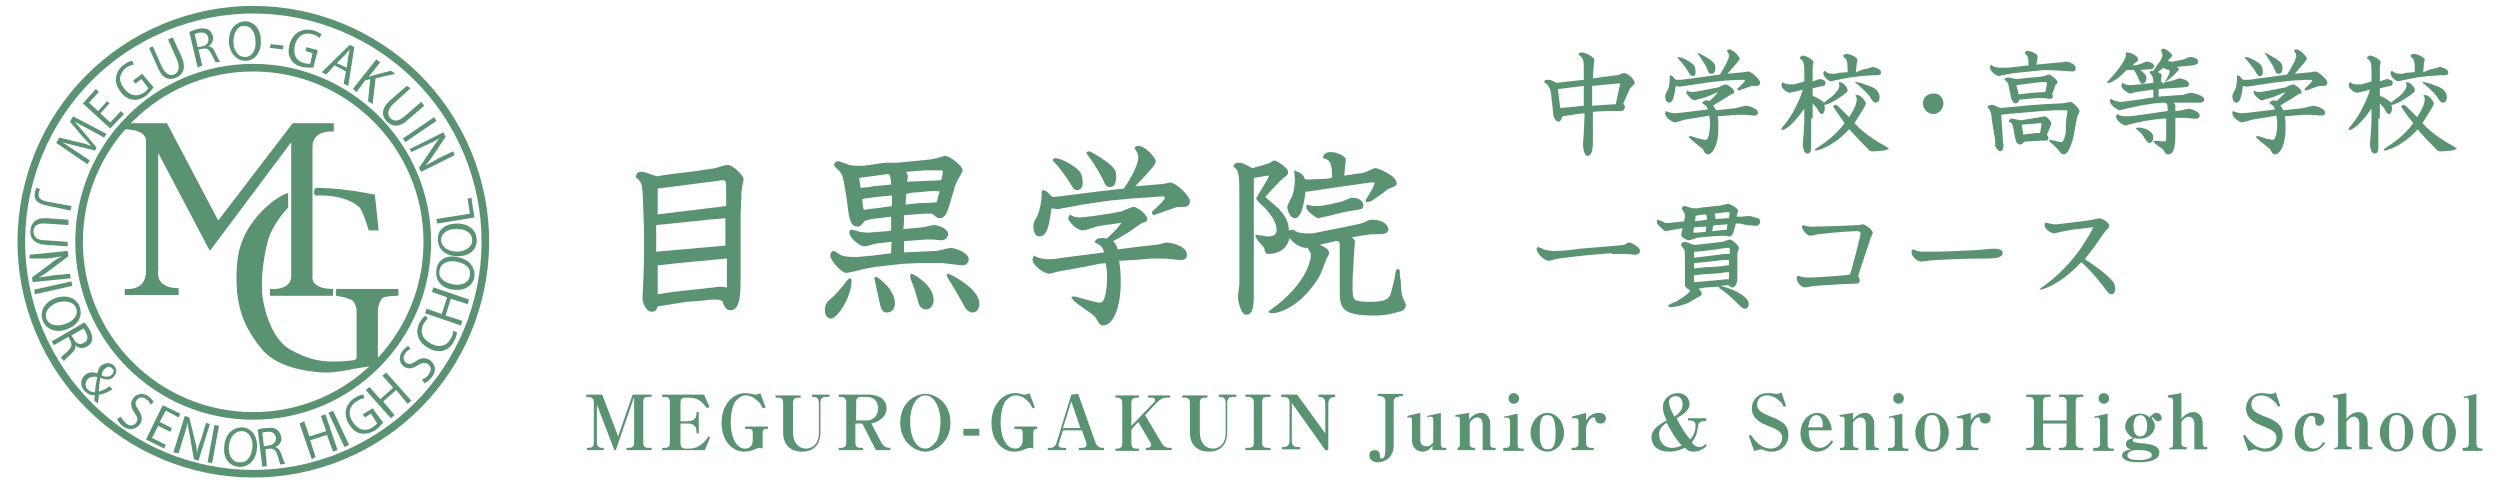<?xml version="1.0" encoding="utf-8"?>
<!-- Generator: Adobe Illustrator 26.2.1, SVG Export Plug-In . SVG Version: 6.00 Build 0)  -->
<svg version="1.1" id="レイヤー_1" xmlns="http://www.w3.org/2000/svg" xmlns:xlink="http://www.w3.org/1999/xlink" x="0px"
	 y="0px" viewBox="0 0 328.8 63.6" style="enable-background:new 0 0 328.8 63.6;" xml:space="preserve">
<style type="text/css">
	.st0{fill:#5A9372;}
	.st1{fill:none;stroke:#5A9372;}
</style>
<g>
	<path class="st0" d="M206.4,10.7l1.9-0.2V9.3c0-1.3,0-1.7-0.7-2.1c0-0.3,0.4-0.3,0.5-0.3c0.4,0,1.6,0.6,1.6,1
		c0,0.1-0.1,0.7-0.1,0.8l-0.1,1.6l2.3-0.3c0.6-0.1,0.7-0.1,0.9-0.1c0.1,0,0.7-0.3,0.9-0.3c0.4,0,1.4,0.8,1.4,1.3
		c0,0.1-0.1,0.2-0.3,0.4c0,0-0.2,0.2-0.3,0.3l-0.5,1.1l-0.4,0.9c0.2,0.3,0.2,0.3,0.2,0.5c0,0.4-0.4,0.5-0.4,0.5c-0.1,0-0.6,0-0.7,0
		l-1.3,0l-1.8,0.1l0,0.4v1.5l0,1.9c0,0.6,0,2-0.7,2c-0.5,0-0.6-1.2-0.6-1.6c0-0.2,0.1-1.3,0.1-1.4l0.1-2.2v-0.4l-1,0.1l-1.9,0.3
		c-0.2,0.5-0.3,0.7-0.5,0.7c-0.4,0-0.6-0.5-0.7-0.8c0-0.1-0.1-0.9-0.1-1l-0.2-1.8c-0.1-0.7-0.2-1.1-0.9-1.6c0-0.3,0.2-0.3,0.6-0.3
		c0.4,0,0.8,0.3,1,0.4L206.4,10.7z M205.2,14.2L205.2,14.2l1.3-0.1l1.8-0.2v-2.6l-3.2,0.4l-0.2,0L205.2,14.2z M213,11.4
		c0,0,0.1-0.3,0.1-0.3c0-0.2-0.4-0.1-0.5-0.1l-3.2,0.3l0,2.6l3.1-0.2L213,11.4z"/>
	<path class="st0" d="M224.3,12.8c-0.1,0-0.4,0.1-0.7,0.2c-0.2,0-0.6,0.2-0.7,0.2c-0.4,0-1.1-0.8-1.1-1c0-0.1,0-0.1,0.1-0.3
		c0.2,0.2,0.5,0.2,0.8,0.2c0.1,0,0.6-0.1,1.2-0.2l1.5-0.3c0.2,0,0.4-0.1,0.6-0.1c0.1-0.1,0.8-0.4,1-0.4c0.2,0,1.1,0.6,1.1,1
		c0,0.2-0.1,0.2-0.4,0.3c-0.2,0.1-0.9,0.6-1.1,0.7c-0.8,0.5-0.9,0.5-1.3,0.8c0.2,0.2,0.2,0.3,0.4,0.6l1.9-0.2c0.1,0,1-0.1,1.1-0.2
		c0.2,0,0.8-0.2,0.9-0.2c0.2,0,1.6,0.3,1.6,0.9c0,0.1,0,0.4-0.5,0.4c-0.2,0-1.1-0.1-1.3-0.1h-1l-1.3,0.1l-1.2,0.1
		c0.1,0.5,0.1,0.8,0.1,1.6c0,2.1-0.7,3.4-1.4,3.4c-0.3,0-0.4-0.3-0.5-0.4c-0.1-0.2-0.1-0.3-0.4-0.5l-1-0.8c-0.3-0.3-0.6-0.5-0.6-0.6
		c0,0,0.1-0.1,0.1-0.1c0,0,0.1,0,0.2,0l1.3,0.4c0.2,0,0.5,0.1,0.6,0.1c0.5,0,0.6-1.6,0.6-2c0-0.4,0-0.6-0.1-1.2l-0.5,0.1l-1.9,0.3
		c-0.6,0.1-1.2,0.2-1.3,0.3c-0.1,0-0.7,0.2-0.8,0.2c-0.3,0-1.3-0.6-1.3-1.2c0-0.1,0-0.2,0.1-0.3c0.3,0.2,1,0.3,1.1,0.3
		c0.2,0,0.9-0.1,1.1-0.1l3.3-0.4c-0.1-0.5-0.4-0.6-0.7-0.8c0-0.3,0.3-0.4,0.6-0.4c0.1,0,0.2,0,0.3,0.1c0.7-0.6,1-1,1.2-1.2
		L224.3,12.8z M224.1,10.1l2.1-0.3c0.9-1.4,1.2-2.2,1.2-2.4c0-0.3-0.1-0.5-0.3-0.7c0.1-0.1,0.1-0.2,0.3-0.2c0.6,0,1.4,1,1.4,1.2
		c0,0.2-0.3,0.5-1.6,2l2.1-0.2c0.1,0,0.5-0.1,0.6-0.1c0.4,0,1.6,1,1.6,1.5c0,0.2-0.2,0.4-0.4,0.4c-0.4,0-0.6,0-0.7,0l-1.4,0.5
		c-0.1,0-0.2,0.1-0.3,0.1c-0.1,0-0.1,0-0.2-0.1c0-0.1,0-0.2,0.3-0.4c0.3-0.3,0.7-0.7,0.7-0.8c0-0.1-0.1-0.1-0.8-0.1l-1.8,0.1
		l-1.9,0.2l-2.1,0.3l-1.3,0.2c-0.1,0-0.6,0.1-0.7,0.1c-0.1,0-0.1,0-0.5-0.1c-0.2,1.2-0.3,2.2-0.9,2.2c-0.4,0-0.5-0.6-0.5-0.8
		c0-0.2,0.1-0.5,0.3-0.8c0.3-0.5,0.3-1.4,0.3-1.6c0,0,0-0.3,0-0.3c0-0.1,0-0.1,0.1-0.1c0.3,0.1,0.3,0.1,0.4,0.3
		c0.3,0.3,0.3,0.3,0.4,0.3c0.1,0,0.4,0,0.6,0L224.1,10.1z M220.8,7.5c0.1,0,0.6,0.1,1.4,0.6c0.6,0.4,0.8,0.6,0.8,1.4
		c0,0.5-0.3,0.5-0.4,0.5c-0.2,0-0.3-0.1-0.7-0.8c-0.4-0.6-1-1.3-1.1-1.4c-0.1-0.1-0.2-0.2-0.1-0.3C220.6,7.5,220.7,7.5,220.8,7.5z
		 M223.4,7c0.2,0,0.9,0.5,1.3,0.7c0.9,0.6,0.9,0.9,0.9,1.2c0,0.2,0,0.8-0.5,0.8c-0.3,0-0.4-0.1-0.6-0.7c0-0.1-0.5-0.9-0.9-1.5
		c-0.1-0.2-0.4-0.5-0.4-0.6C223.3,7,223.4,7,223.4,7z"/>
	<path class="st0" d="M238.2,15.6v2.8v1c0,0.2,0,0.8-0.5,0.8s-0.6-1-0.6-1.3c0-0.1,0.1-1,0.1-1.2l0.1-1.6l0-1.8
		c-1.9,2.7-2.8,2.8-2.9,2.8c-0.1,0-0.1,0-0.1-0.1c0-0.1,0-0.2,0.4-0.6c0.4-0.5,1.1-1.5,1.4-2.2c0.7-1.3,0.9-2.1,1-2.4l-1.2,0.3
		c-0.1,0-0.5,0.1-0.5,0.1c-0.3,0-1.1-0.5-1.1-1c0-0.2,0.1-0.3,0.2-0.4c0.2,0.2,0.5,0.3,0.9,0.3c0.3,0,0.8,0,0.9-0.1l0.7-0.2l0.3-0.1
		V9.3c0-1.3-0.3-1.5-0.6-1.6c0-0.3,0.4-0.4,0.4-0.4c0.3,0,1.4,0.5,1.4,0.9c0,0.1,0,0.1-0.1,0.5c0,0.1,0,0.4,0,0.5l0,1.5
		c0.1,0,0.8-0.3,0.9-0.3c0.4,0,0.8,0.2,0.8,0.5c0,0.1-0.1,0.4-0.3,0.4c-0.2,0-1.2,0.3-1.4,0.3v1c1,0.4,1.2,0.7,1.5,0.9
		c0.1-0.1,0.7-0.6,0.9-0.7c0.4-0.3,1.1-1,1.1-1.5c0-0.2,0-0.3-0.1-0.4c0.1-0.1,0.1-0.1,0.2-0.1c0.3,0,1,0.6,1,1.1
		c0,0.2-0.1,0.2-0.7,0.7c-0.7,0.5-1.9,1.2-2.4,1.2c0.1,0.2,0.1,0.3,0.1,0.5c0,0.4-0.2,0.7-0.4,0.7c-0.2,0-0.3-0.2-0.5-0.5
		c-0.2-0.4-0.3-0.5-0.7-0.9V15.6z M241.9,15.2c-0.1-0.2-0.8-1.1-0.8-1.2c0,0,0.1-0.2,0.3-0.2c0.2,0,0.3,0.1,0.8,0.6
		c0.5,0.5,0.8,0.8,1,1c0.1-0.1,1-1.5,1-2.3c0-0.3,0-0.3-0.2-0.5c0.1-0.1,0.2-0.1,0.3-0.1c0.5,0,1.1,0.9,1.1,1.1
		c0,0.4-1.5,2.5-1.5,2.6c1.5,1.6,3,2.4,3.5,2.7c0.2,0.1,1,0.6,1,0.6c0,0.2-0.4,0.2-0.6,0.3l-1.2,0.1c-0.1,0-0.3,0-0.4,0
		c-0.1,0-0.3,0-0.7-0.5l-1-1l-1-1.1l-0.3-0.3c-2.1,2.3-4.1,2.8-4.4,2.8c-0.1,0-0.1,0-0.1-0.1s0.1-0.1,0.5-0.4
		c0.9-0.6,2.2-1.5,3.4-3.1L241.9,15.2z M245.1,9.1c0.2,0,0.4-0.1,0.6-0.1c0,0,0.5-0.2,0.6-0.2c0,0,1.1,0.2,1.1,0.7
		c0,0.4-0.3,0.4-0.9,0.4h-0.2l-1.5,0.1l-1.6,0.2l-1.5,0.3c-0.2,0-0.8,0.2-0.9,0.2c-0.2,0-1-0.5-1-1.1c0-0.2,0.1-0.2,0.2-0.3
		c0.1,0.1,0.3,0.4,1.1,0.4c0.2,0,0.5,0,0.6-0.1l1-0.1l0.3,0c0-1.6-0.1-1.7-0.6-2.1c0-0.1,0.1-0.3,0.5-0.3c0.4,0,1.4,0.4,1.4,0.8
		c0,0.1-0.1,0.3-0.1,0.4l-0.1,1.2L245.1,9.1z M244.2,10.8c0.3,0,1.4,0.4,1.9,0.6c0.9,0.4,1.1,0.9,1.1,1.4c0,0.1,0,0.7-0.5,0.7
		c-0.3,0-0.4-0.2-0.8-0.8c-0.5-0.7-1.5-1.5-1.6-1.6c-0.3-0.2-0.3-0.3-0.4-0.4C244,10.8,244.1,10.8,244.2,10.8z"/>
	<path class="st0" d="M255.6,13.6c0,0.7-0.6,1.4-1.3,1.4s-1.4-0.6-1.4-1.4s0.6-1.3,1.4-1.3C255,12.2,255.6,12.9,255.6,13.6z"/>
	<path class="st0" d="M271.7,16.1c0.1-0.8,0.2-1.3,0.2-1.4c0-0.2-0.1-0.2-0.3-0.2l-1.3,0l-1.7,0.1l-2.3,0.2l-2.4,0.2l-0.7,0.1
		l0.2,3.1c0,0.1,0.1,1,0.1,1c0,0.5-0.3,0.7-0.4,0.7c-0.4,0-0.6-0.6-0.7-0.7c0-0.1,0-0.7,0-0.8L262,16c-0.1-1.3-0.3-1.6-0.6-1.9
		c0-0.2,0.2-0.3,0.6-0.3c0.2,0,0.2,0,0.6,0.2c0.2,0.1,0.4,0.2,0.6,0.2c0.8-0.1,2.4-0.2,3.2-0.3c0.7-0.1,4-0.3,4.7-0.3
		c0.2,0,1.1-0.2,1.2-0.2c0.3,0,1.2,0.9,1.2,1.2c0,0.1,0,0.2-0.2,0.5c0,0-0.2,0.5-0.2,0.7l-0.4,2.2c-0.1,0.3-0.5,2.3-1.3,2.3
		c-0.2,0-0.3-0.1-0.5-0.3c0-0.1-0.2-0.3-0.2-0.3l-0.7-0.7c-0.3-0.3-0.5-0.4-0.5-0.5c0-0.1,0.1-0.1,0.1-0.1c0.2,0,1.3,0.3,1.5,0.3
		c0.2,0,0.3-0.3,0.4-0.5l0.2-0.8L271.7,16.1z M269.9,8.3c0.8-0.1,1-0.1,1.3-0.1c0,0,0.5-0.1,0.5-0.1c0.2,0,1.3,0.2,1.3,0.9
		c0,0.4-0.3,0.4-0.4,0.4c-0.2,0-1.3-0.1-1.5-0.1L269,9.2l-2,0.2l-2,0.2c-0.3,0-2,0.4-2.1,0.4c-0.3,0-1.2-0.6-1.2-1.2
		c0-0.1,0.1-0.2,0.2-0.3c0.3,0.4,0.9,0.4,1.1,0.4c0.3,0,1,0,1.1,0l2.7-0.3c0-1.1-0.1-1.2-0.5-1.6c0.1-0.2,0.1-0.3,0.3-0.3
		c0.7,0,1.4,0.5,1.4,0.7c0,0.2-0.1,0.9-0.2,1.1L269.9,8.3z M268.3,10.1c0,0,0.2,0,0.5-0.1c0.1,0,0.6-0.2,0.7-0.2
		c0.2,0,1.1,0.7,1.1,1c0,0.1,0,0.2-0.2,0.3c-0.1,0.1-0.1,0.1-0.1,0.2l-0.4,1.1c0.1,0.2,0.1,0.2,0.1,0.3c0,0.1-0.1,0.3-0.4,0.3
		c-0.1,0-0.7-0.1-0.8-0.1l-1,0l-1.1,0.1l-1.1,0.1c-0.1,0.2-0.2,0.5-0.5,0.5c-0.3,0-0.5-0.4-0.6-0.7l-0.3-1.5
		c-0.1-0.5-0.2-0.7-0.6-0.9c0-0.2,0.3-0.3,0.5-0.3c0.2,0,1,0.2,1.2,0.2c0.1,0,0.7-0.1,0.8-0.1L268.3,10.1z M267.8,15.5
		c0.1,0,1.1-0.2,1.1-0.2c0.3,0,0.9,0.7,0.9,0.9c0,0.1-0.1,0.3-0.2,0.6c-0.1,0.3-0.2,0.5-0.4,0.9c0.1,0.2,0.2,0.3,0.2,0.5
		c0,0.3-0.3,0.3-0.4,0.3c-0.1,0-0.6,0-0.7,0l-1.6,0.1c-0.5,0-0.5,0.1-0.6,0.2c-0.1,0.1-0.2,0.2-0.4,0.2c-0.5,0-0.6-0.5-0.7-1
		l-0.2-1.1c-0.1-0.7-0.3-0.8-0.6-0.9c0-0.4,0.4-0.4,0.5-0.4c0.1,0,0.8,0.2,0.9,0.2c0.1,0,0.2,0,0.3,0L267.8,15.5z M265.5,12.4
		l1.8-0.2l1.7-0.1l0.2-1c0-0.2,0-0.3-0.2-0.3c-0.1,0-0.5,0-0.6,0l-1.7,0.2l-1.4,0.2l-0.1,0L265.5,12.4z M266.1,17.7l1.6-0.2l0.6,0
		l0.2-1.1c0-0.2,0-0.2-0.1-0.2h-0.2l-2.3,0.2L266.1,17.7z"/>
	<path class="st0" d="M279.8,6.9c0.5,0,1.4,0.5,1.4,0.9c0,0.2-0.1,0.3-0.3,0.4c-0.2,0.1-0.2,0.2-0.4,0.4c0.1,0,0.2,0,0.2,0
		c0.1,0,0.6-0.1,0.8-0.2c0.1,0,0.7-0.3,0.8-0.3c0.3,0,1,0.2,1,0.6c0,0.3-0.3,0.4-0.5,0.4c-0.2,0-1.1,0.1-1.3,0.1
		c0.7,0.6,0.8,0.7,0.8,1.1c0,0.2-0.1,0.7-0.5,0.7c-0.3,0-0.3-0.1-0.6-0.8c-0.2-0.4-0.3-0.7-0.6-1c-0.2,0-0.3,0-0.5,0s-0.3,0-0.4,0
		c-0.7,0.7-1.8,1.8-2.6,1.7c0-0.1,0-0.1,0.2-0.3c0.5-0.5,2.3-2.5,2.3-3.4c0-0.2-0.1-0.3-0.2-0.3C279.5,7,279.6,6.9,279.8,6.9z
		 M284.7,11.1c0,0-0.1-0.1-0.1-0.1c0-0.1,0.5-0.8,0.5-0.9c0.3-0.6,0.3-0.7,0.2-0.9c-0.5-0.1-0.5-0.1-0.8-0.3
		c-0.3,0.3-0.9,0.8-1.3,0.8c0,0-0.2,0-0.2-0.1c0.2-0.3,0.7-1,0.9-1.3c0.4-0.5,0.5-0.8,0.5-1.1c0-0.3-0.1-0.4-0.2-0.6
		c0.1-0.1,0.1-0.2,0.3-0.2c0.4,0,1.2,0.7,1.2,0.9c0,0.1-0.1,0.2-0.6,0.7c0.1,0,0.3,0.1,0.4,0.1c0.1,0,0.2,0,0.3,0l1-0.2
		c0.1,0,0.4-0.1,0.7-0.2c0.4-0.2,0.4-0.2,0.6-0.2c0.2,0,1,0.1,1,0.6c0,0.4-0.3,0.4-0.7,0.5l-2.1,0.2c0.1,0.1,0.3,0.2,0.3,0.3
		c0,0.1-0.3,0.3-0.6,0.7c-0.8,0.7-0.9,0.8-1.3,1c0.2,0,0.7-0.1,1-0.2c0.1,0,0.8-0.3,0.9-0.3c0.2,0,1.3,0.2,1.3,0.8
		c0,0.1,0,0.2-0.2,0.3c0,0-0.7,0.1-0.7,0.1l-3.1,0.2v1l1.4-0.1l1.4-0.1c0.3,0,0.5,0,0.9-0.2c0.1,0,0.6-0.1,0.6-0.1
		c0.1,0,1.7,0.3,1.7,0.9c0,0.2-0.2,0.4-0.5,0.4c-0.1,0-0.4,0-0.5,0l-1.7,0l-1.4,0c0.2,0.1,0.3,0.2,0.3,0.4c0,0.1,0,0.6,0,0.7
		c0.4,0,0.6-0.1,0.9-0.1c0.3-0.1,0.8-0.2,0.9-0.2c0.1,0,1.4,0.3,1.4,0.9c0,0.2-0.2,0.4-0.4,0.4c0,0-0.3,0-0.4,0l-1.1-0.1l-0.9,0
		l-0.4,0l0,2.1c0,1,0,2.7-0.9,2.7c-0.4,0-0.4-0.2-0.5-0.3c-0.1-0.2-0.2-0.3-0.3-0.4l-0.7-0.5c-0.2-0.2-0.5-0.4-0.5-0.6
		c0.2,0,1.2,0.1,1.4,0.1c0.2,0,0.3,0,0.3-0.5v-0.3l0-1.1l0-1.1l-0.5,0l-0.9,0.1l-1.4,0.2l-1.4,0.3c-0.1,0-1,0.3-1.2,0.3
		c-0.2,0-1.2-0.6-1.2-1.2c0-0.1,0.1-0.2,0.2-0.3c0.1,0.1,0.4,0.3,1.1,0.3c0.3,0,0.4,0,1.3-0.1l4.2-0.6c0-1-0.1-1.1-0.6-1.1l-1.2,0.1
		l-1.9,0.3l-1.3,0.3c-0.2,0-1.3,0.3-1.3,0.3c-0.3,0-1.3-0.7-1.3-1.2c0-0.2,0.1-0.3,0.2-0.3c0.3,0.3,0.7,0.3,1.1,0.4
		c0.1,0,0.4,0,1-0.1l1.5-0.2l1.9-0.3v-1l-0.2,0l-1.3,0.2c-0.3,0-0.5,0.1-0.8,0.1c-0.1,0-0.6,0.2-0.7,0.2c-0.2,0-1.2-0.5-1.2-1.1
		c0-0.1,0.1-0.2,0.2-0.3c0.3,0.3,0.8,0.3,1.1,0.3c0.1,0,0.9-0.1,1-0.1h0.1l1.8-0.2c0-0.4,0-1-0.5-1.3c0-0.1,0.1-0.3,0.3-0.3
		c0.1,0,1.3,0.2,1.3,0.6c0,0.1-0.1,0.7-0.1,0.8L284.7,11.1z M283.2,18.1c0,0.2-0.1,0.7-0.5,0.7c-0.2,0-0.3-0.1-0.7-0.7
		c-0.2-0.4-0.5-0.7-0.9-1c-0.1-0.1-0.2-0.2-0.2-0.2c0-0.1,0.1-0.1,0.3-0.1C281.2,16.7,283.2,16.9,283.2,18.1z"/>
	<path class="st0" d="M298.9,12.8c-0.1,0-0.4,0.1-0.7,0.2c-0.2,0-0.6,0.2-0.7,0.2c-0.4,0-1.1-0.8-1.1-1c0-0.1,0-0.1,0.1-0.3
		c0.2,0.2,0.5,0.2,0.8,0.2c0.1,0,0.6-0.1,1.2-0.2l1.5-0.3c0.2,0,0.4-0.1,0.6-0.1c0.1-0.1,0.8-0.4,1-0.4c0.2,0,1.1,0.6,1.1,1
		c0,0.2-0.1,0.2-0.4,0.3c-0.2,0.1-0.9,0.6-1.1,0.7c-0.8,0.5-0.9,0.5-1.3,0.8c0.2,0.2,0.2,0.3,0.4,0.6l1.9-0.2c0.1,0,1-0.1,1.1-0.2
		c0.2,0,0.8-0.2,0.9-0.2c0.2,0,1.6,0.3,1.6,0.9c0,0.1,0,0.4-0.5,0.4c-0.2,0-1.1-0.1-1.3-0.1h-1l-1.3,0.1l-1.2,0.1
		c0.1,0.5,0.1,0.8,0.1,1.6c0,2.1-0.7,3.4-1.4,3.4c-0.3,0-0.4-0.3-0.5-0.4c-0.1-0.2-0.1-0.3-0.4-0.5l-1-0.8c-0.3-0.3-0.6-0.5-0.6-0.6
		c0,0,0.1-0.1,0.1-0.1c0,0,0.1,0,0.2,0l1.3,0.4c0.2,0,0.5,0.1,0.6,0.1c0.5,0,0.6-1.6,0.6-2c0-0.4,0-0.6-0.1-1.2l-0.5,0.1l-1.9,0.3
		c-0.6,0.1-1.2,0.2-1.3,0.3c-0.1,0-0.7,0.2-0.8,0.2c-0.3,0-1.3-0.6-1.3-1.2c0-0.1,0-0.2,0.1-0.3c0.3,0.2,1,0.3,1.1,0.3
		c0.2,0,0.9-0.1,1.1-0.1l3.3-0.4c-0.1-0.5-0.4-0.6-0.7-0.8c0-0.3,0.3-0.4,0.6-0.4c0.1,0,0.2,0,0.3,0.1c0.7-0.6,1-1,1.2-1.2
		L298.9,12.8z M298.7,10.1l2.1-0.3c0.9-1.4,1.2-2.2,1.2-2.4c0-0.3-0.1-0.5-0.3-0.7c0.1-0.1,0.1-0.2,0.3-0.2c0.6,0,1.4,1,1.4,1.2
		c0,0.2-0.3,0.5-1.6,2l2.1-0.2c0.1,0,0.5-0.1,0.6-0.1c0.4,0,1.6,1,1.6,1.5c0,0.2-0.2,0.4-0.4,0.4c-0.4,0-0.6,0-0.7,0l-1.4,0.5
		c-0.1,0-0.2,0.1-0.3,0.1c-0.1,0-0.1,0-0.2-0.1c0-0.1,0-0.2,0.3-0.4c0.3-0.3,0.7-0.7,0.7-0.8c0-0.1-0.1-0.1-0.8-0.1l-1.8,0.1
		l-1.9,0.2l-2.1,0.3l-1.3,0.2c-0.1,0-0.6,0.1-0.7,0.1c-0.1,0-0.1,0-0.5-0.1c-0.2,1.2-0.3,2.2-0.9,2.2c-0.4,0-0.5-0.6-0.5-0.8
		c0-0.2,0.1-0.5,0.3-0.8c0.3-0.5,0.3-1.4,0.3-1.6c0,0,0-0.3,0-0.3c0-0.1,0-0.1,0.1-0.1c0.3,0.1,0.3,0.1,0.4,0.3
		c0.3,0.3,0.3,0.3,0.4,0.3c0.1,0,0.4,0,0.6,0L298.7,10.1z M295.4,7.5c0.1,0,0.6,0.1,1.4,0.6c0.6,0.4,0.8,0.6,0.8,1.4
		c0,0.5-0.3,0.5-0.4,0.5c-0.2,0-0.3-0.1-0.7-0.8c-0.4-0.6-1-1.3-1.1-1.4c-0.1-0.1-0.2-0.2-0.1-0.3C295.3,7.5,295.3,7.5,295.4,7.5z
		 M298,7c0.2,0,0.9,0.5,1.3,0.7c0.9,0.6,0.9,0.9,0.9,1.2c0,0.2,0,0.8-0.5,0.8c-0.3,0-0.4-0.1-0.6-0.7c0-0.1-0.5-0.9-0.9-1.5
		c-0.1-0.2-0.4-0.5-0.4-0.6C297.9,7,298,7,298,7z"/>
	<path class="st0" d="M312.8,15.6v2.8v1c0,0.2,0,0.8-0.5,0.8s-0.6-1-0.6-1.3c0-0.1,0.1-1,0.1-1.2l0.1-1.6l0-1.8
		c-1.9,2.7-2.8,2.8-2.9,2.8c-0.1,0-0.1,0-0.1-0.1c0-0.1,0-0.2,0.4-0.6c0.4-0.5,1.1-1.5,1.4-2.2c0.7-1.3,0.9-2.1,1-2.4l-1.2,0.3
		c-0.1,0-0.5,0.1-0.5,0.1c-0.3,0-1.1-0.5-1.1-1c0-0.2,0.1-0.3,0.2-0.4c0.2,0.2,0.5,0.3,0.9,0.3c0.3,0,0.8,0,0.9-0.1l0.7-0.2l0.3-0.1
		V9.3c0-1.3-0.3-1.5-0.6-1.6c0-0.3,0.4-0.4,0.4-0.4c0.3,0,1.4,0.5,1.4,0.9c0,0.1,0,0.1-0.1,0.5c0,0.1,0,0.4,0,0.5l0,1.5
		c0.1,0,0.8-0.3,0.9-0.3c0.4,0,0.8,0.2,0.8,0.5c0,0.1-0.1,0.4-0.3,0.4c-0.2,0-1.2,0.3-1.4,0.3v1c1,0.4,1.2,0.7,1.5,0.9
		c0.1-0.1,0.7-0.6,0.9-0.7c0.4-0.3,1.1-1,1.1-1.5c0-0.2,0-0.3-0.1-0.4c0.1-0.1,0.1-0.1,0.2-0.1c0.3,0,1,0.6,1,1.1
		c0,0.2-0.1,0.2-0.7,0.7c-0.7,0.5-1.9,1.2-2.4,1.2c0.1,0.2,0.1,0.3,0.1,0.5c0,0.4-0.2,0.7-0.4,0.7c-0.2,0-0.3-0.2-0.5-0.5
		c-0.2-0.4-0.3-0.5-0.7-0.9V15.6z M316.6,15.2c-0.1-0.2-0.8-1.1-0.8-1.2c0,0,0.1-0.2,0.3-0.2c0.2,0,0.3,0.1,0.8,0.6
		c0.5,0.5,0.8,0.8,1,1c0.1-0.1,1-1.5,1-2.3c0-0.3,0-0.3-0.2-0.5c0.1-0.1,0.2-0.1,0.3-0.1c0.5,0,1.1,0.9,1.1,1.1
		c0,0.4-1.5,2.5-1.5,2.6c1.5,1.6,3,2.4,3.5,2.7c0.2,0.1,1,0.6,1,0.6c0,0.2-0.4,0.2-0.6,0.3l-1.2,0.1c-0.1,0-0.3,0-0.4,0
		c-0.1,0-0.3,0-0.7-0.5l-1-1l-1-1.1L318,17c-2.1,2.3-4.1,2.8-4.4,2.8c-0.1,0-0.1,0-0.1-0.1s0.1-0.1,0.5-0.4c0.9-0.6,2.2-1.5,3.4-3.1
		L316.6,15.2z M319.7,9.1c0.2,0,0.4-0.1,0.6-0.1c0,0,0.5-0.2,0.6-0.2c0,0,1.1,0.2,1.1,0.7c0,0.4-0.3,0.4-0.9,0.4h-0.2l-1.5,0.1
		l-1.6,0.2l-1.5,0.3c-0.2,0-0.8,0.2-0.9,0.2c-0.2,0-1-0.5-1-1.1c0-0.2,0.1-0.2,0.2-0.3c0.1,0.1,0.3,0.4,1.1,0.4c0.2,0,0.5,0,0.6-0.1
		l1-0.1l0.3,0c0-1.6-0.1-1.7-0.6-2.1c0-0.1,0.1-0.3,0.5-0.3c0.4,0,1.4,0.4,1.4,0.8c0,0.1-0.1,0.3-0.1,0.4l-0.1,1.2L319.7,9.1z
		 M318.8,10.8c0.3,0,1.4,0.4,1.9,0.6c0.9,0.4,1.1,0.9,1.1,1.4c0,0.1,0,0.7-0.5,0.7c-0.3,0-0.4-0.2-0.8-0.8c-0.5-0.7-1.5-1.5-1.6-1.6
		c-0.3-0.2-0.3-0.3-0.4-0.4C318.7,10.8,318.7,10.8,318.8,10.8z"/>
	<path class="st0" d="M212,33.3l-1.4,0.1l-2.2,0.2l-1.8,0.2L205,34c-0.2,0-1.1,0.3-1.3,0.3c-0.7,0-1.6-1.1-1.6-1.5
		c0-0.1,0-0.3,0.2-0.3c0.1,0,0.6,0.2,0.7,0.3c0.4,0.1,0.8,0.2,1.3,0.2c1,0,1.3,0,3.6-0.3c0.9-0.1,5.2-0.4,5.7-0.5
		c0.1,0,0.5-0.3,0.6-0.3c0.4,0,1.5,0.6,1.5,1.1c0,0.3-0.3,0.5-0.6,0.5l-1.3-0.1H212z"/>
	<path class="st0" d="M228.8,29.4h-0.2c-0.1,0-0.1,0-0.3,0l-0.3,1.1c-0.1,0.4-0.3,0.6-0.6,0.6c-0.1,0-0.5-0.1-0.6-0.1
		c-0.1,0-0.2,0-0.3,0l-1.5,0.1l-1.2,0.1c-0.2,0-0.8,0.1-0.9,0.2c-0.1,0-0.6,0.2-0.8,0.2c-0.3,0-1-0.4-1-0.7c0-0.1,0.2-0.8,0.2-0.9
		l-1.1,0.2c-0.1,0-0.5,0.1-0.6,0.1c-0.2,0-0.3,0.1-0.4,0.1c-0.3,0-0.4-0.1-1-0.7c-0.1-0.1-0.3-0.3-0.3-0.5c0-0.2,0.1-0.3,0.2-0.3
		c0,0,0.7,0.3,0.9,0.4c0.1,0,0.3,0.1,0.7,0l1-0.1c0.3,0,0.5-0.1,0.8-0.1c0.1-0.5,0.1-0.5,0.1-0.6c0-0.2,0-0.5-0.2-0.7
		c-0.2-0.3-0.2-0.3-0.2-0.4c0-0.1,0.1-0.3,0.4-0.3c0.1,0,0.6,0.2,0.7,0.2c0.3,0.1,0.3,0.1,0.6,0.1c0.2,0,0.4,0,0.9-0.1l1.8-0.2
		c0.2,0,0.5,0,0.8-0.1c0.1,0,0.7-0.2,0.9-0.2c0.2,0,1.3,0.6,1.3,0.9c0,0.1-0.2,0.6-0.2,0.8c0.4,0,0.5,0,0.6,0s0.9-0.1,1-0.1
		c0.3,0,1.1,0.3,1.2,0.3c0.3,0.1,0.3,0.4,0.3,0.5c0,0.2-0.2,0.5-0.6,0.5c-0.2,0-1-0.1-1.2-0.1L228.8,29.4z M224.4,37.8
		c-0.1,0-0.8,0.1-1,0.2c0.2,0.2,0.4,0.3,0.4,0.6c0,0.3-0.1,0.3-0.5,0.5l-1.2,0.7c-0.3,0.2-1.7,0.6-2.3,0.6c-0.3,0-0.4-0.1-0.4-0.2
		c0-0.1,0.8-0.5,1-0.5c0.4-0.3,1.6-0.9,1.9-1.5c-0.2-0.1-0.7-0.4-0.7-0.7c0-0.6,0-3,0-3.5c0-0.7,0-0.9-0.1-1.2
		c-0.1-0.1-0.4-0.5-0.4-0.6c0-0.3,0.4-0.4,0.5-0.4c0.1,0,0.1,0,0.6,0.2c0.3,0.1,0.5,0.2,0.7,0.2c0.1,0,1.3-0.1,2-0.2l1.6-0.2
		c0.2,0,0.8-0.3,1-0.3c0.3,0,1.2,0.8,1.2,1.1c0,0.1,0,0.1-0.1,0.4c-0.1,0.2-0.1,0.3-0.1,0.8l0,1.1c0,0.7,0,1.6,0,1.8
		c0,0.2-0.1,1.1-0.7,1.1c-0.2,0-0.2-0.1-0.5-0.3l-1,0.1C228,38,230,39,230,40c0,0.2-0.1,0.6-0.5,0.6c-0.3,0-0.4-0.1-1.2-0.9
		c-0.6-0.6-1.3-1.2-2-1.7c-0.1,0-0.2-0.1-0.2-0.2c0,0,0-0.1,0.1-0.1L224.4,37.8z M224.3,30.5c0.1-0.3,0.1-0.3,0.1-0.7
		c-0.1,0-0.3,0-0.3,0l-1.3,0.1l0,0c0,0.1-0.1,0.6-0.1,0.7c0.2,0,0.3,0,0.4,0L224.3,30.5z M226.8,33.4c0.2,0,0.5,0,0.7,0
		c0-0.2,0-0.3,0-0.4c0-0.4,0-0.4-0.2-0.4c-0.1,0-1.3,0.1-1.5,0.2l-2.6,0.3c-0.1,0-0.3,0-0.4,0c0,0.1,0,0.7,0,0.8L226.8,33.4z
		 M227.4,34.9c0-0.4,0-0.5,0-0.7c-0.2,0-0.3,0-0.7,0l-3.8,0.4c-0.1,0-0.1,0-0.1,0.3c0,0.2,0,0.3,0,0.4c0.2,0,1.6-0.2,2.4-0.2
		c0.3,0,1.6-0.1,1.8-0.2L227.4,34.9z M227.4,36.7c0-0.2,0-0.7,0-0.9c-0.1,0-0.8,0-0.9,0.1l-2.8,0.2c-0.1,0-0.8,0.1-0.9,0.1
		c0,0.1,0,0.7,0,0.9h0.2L227.4,36.7z M224.5,28.9c0-0.1,0-0.7-0.2-0.7c-0.3,0-1,0.1-1.3,0.2c0,0.1,0,0.5-0.1,0.7L224.5,28.9z
		 M227.1,30.2c0-0.1,0.1-0.6,0.1-0.7l-1.3,0.1c-0.3,0-0.4,0-0.6,0.1c0,0.2-0.1,0.5-0.1,0.7L227.1,30.2z M227.2,28.7l0.2,0
		c0-0.3,0.1-0.6,0.1-0.7c0-0.1-0.2-0.1-0.4-0.1l-0.9,0.1c0,0-0.6,0.1-0.7,0.1c0,0.1,0.1,0.2,0.1,0.3c0,0.1,0,0.2,0,0.4L227.2,28.7z"
		/>
	<path class="st0" d="M242.3,29.7l2.1-0.1c0.1,0,0.6-0.1,0.6-0.1c0.3,0,1.3,0.7,1.3,1.1c0,0.2-0.4,0.9-0.4,1.1l-1.3,3.9
		c0,0.1-0.2,0.6-0.2,0.7c0,0.1,0.2,0.4,0.2,0.5c0,0.5-0.3,0.5-0.5,0.5l-2.4,0.1l-3,0.2c-0.2,0-1.1,0.2-1.3,0.2
		c-0.6,0-1.1-0.8-1.1-1.2c0-0.1,0-0.3,0.2-0.3c0,0,0.1,0,0.4,0.1c0.4,0.1,1,0.1,1.2,0.1c0.8,0,5.1-0.3,5.2-0.4
		c0.1-0.1,1.4-5,1.4-5.4c0-0.2-0.2-0.3-0.5-0.3c-0.4,0-2.4,0.1-5,0.4c-0.2,0-0.9,0.2-1.1,0.2c-0.5,0-1.1-0.8-1.1-1.2
		c0-0.1,0-0.1,0.1-0.2c0.9,0.3,1.3,0.2,1.7,0.2L242.3,29.7z"/>
	<path class="st0" d="M263.4,33.2c0,0.8-1.2,0.8-2.5,0.8c-1.6,0-5.5,0.1-7.4,0.3c-0.1,0-0.8,0.1-0.8,0.1c-0.6,0-1.3-0.7-1.3-1.2
		c0-0.2,0.1-0.4,0.2-0.4c0,0,0.5,0.2,0.6,0.2c0.3,0.1,0.6,0.1,0.8,0.1c2,0,2.7,0,6.7-0.2c0.4,0,2.2-0.2,2.6-0.2
		C262.9,32.7,263.4,32.9,263.4,33.2z"/>
	<path class="st0" d="M275.3,29.9h-0.2l-1.6,0.2l-0.9,0.1l-1.6,0.3c-0.1,0-0.7,0.2-0.8,0.2c-0.5,0-1.3-0.6-1.3-1.1
		c0-0.1,0-0.3,0.2-0.3c0.1,0,0.9,0.2,1,0.2c0.1,0,0.2,0,0.4,0l1.7-0.2l2.4-0.3c0.6-0.1,0.7-0.1,1-0.2c0.2,0,0.4-0.1,0.5-0.1
		c0.3,0,1.3,0.5,1.3,1c0,0.2-0.1,0.3-0.4,0.6c-0.3,0.3-1.3,1.8-1.5,2.1s-1.2,1.5-1.3,1.7l0,0c2.1,1.3,3.2,2.4,3.3,2.5
		c0.3,0.3,0.7,0.7,0.7,1.4c0,0.4-0.2,0.7-0.5,0.7c-0.3,0-0.4-0.1-1.2-1.2c-1-1.3-2.4-2.8-2.8-3c-2.7,2.9-5,3.6-5.4,3.6
		c0,0-0.1,0-0.1,0c0,0,0.1-0.1,0.2-0.2c1.3-0.9,3.2-2.4,5.1-5C274.5,31.4,275.2,30.2,275.3,29.9L275.3,29.9z"/>
</g>
<g>
	<path class="st0" d="M88.3,22.9l3.2-0.4l2-0.3c0.2,0,0.7-0.1,1.3-0.3c0.6-0.2,0.8-0.2,1-0.2c0.5,0,2,1.3,2,1.9
		c0,0.2-0.2,0.9-0.2,1.1c-0.1,0.4-0.1,1-0.1,1.3l-0.1,2.4l0,4.7l0,3.5c0,1.8,0,4.2-1.3,4.2c-0.3,0-0.7,0-1.1-1.2
		c-0.2-0.1-0.4-0.2-0.9-0.2c-0.3,0-0.9,0-1.3,0.1l-2.5,0.2L88.4,40l-1.9,0.3c-0.1,0.3-0.2,0.7-0.8,0.7c-0.7,0-1.2-1.1-1.2-1.8
		c0-0.3,0.1-1.7,0.1-2l0.1-3.1v-3.9l-0.1-2.8c-0.1-3.2-0.1-3.4-1-4.1c0.1-0.4,0.2-0.7,0.7-0.7c0.5,0,0.6,0.1,1.8,0.5
		c0.3,0.1,0.4,0.1,0.8,0L88.3,22.9z M95.5,27.1l0-2.4c0-0.7,0-1-0.5-1c-0.1,0-0.7,0.1-0.7,0.1l-7.8,1v1.8v1.6
		c0.7-0.1,0.8-0.1,1.6-0.2L95.5,27.1z M95.4,32.3v-3.6l-2.3,0.2l-4.8,0.5l-2,0.2c0,0.5,0,3,0,3.5L95.4,32.3z M88.4,38.4l5.5-0.6
		c0.2,0,0.6-0.1,0.8-0.1c0.1,0,0.8,0.1,0.9,0.1V34l-6.4,0.6l-2.7,0.3v3.8L88.4,38.4z"/>
	<path class="st0" d="M109.7,38.9c0.5-0.5,1-1.1,1.4-1.6c0.5-0.7,0.6-0.7,0.7-0.7s0.2,0.1,0.2,0.3c0,2.2-1.9,5-2.7,5
		c-0.6,0-0.8-0.6-0.8-1C108.5,40,108.6,39.8,109.7,38.9z M118,21.4l4.1-0.4c0.2,0,0.6-0.1,1.1-0.2c0.6-0.2,1.1-0.3,1.1-0.3
		c0.6,0,2.3,1.3,2.3,1.9c0,0.2-0.3,0.7-0.6,1.2c-0.2,0.3-0.4,0.8-0.6,1.6l-0.6,2c-0.4,1.3-0.8,1.5-1.2,1.5c-0.4,0-0.5-0.2-1-0.6
		l-1,0l-2.7,0.2c0,0.5,0,1.3-0.1,1.8h0.3l2.2-0.2c0.2,0,1.3-0.3,1.5-0.3c0.5,0,1.9,0.4,1.9,1.2c0,0.5-0.5,0.8-0.9,0.8
		c-0.2,0-1-0.1-1.1-0.1c-0.3,0-0.6,0-0.9,0l-2.7,0.2l-0.2,0c0,0.2,0,1.3,0,1.5l4.2-0.2c0.3,0,1.7-0.4,2-0.4c0.2,0,2.3,0.5,2.3,1.5
		c0,0.4-0.3,0.8-0.8,0.8c-0.2,0-0.8-0.1-1-0.1l-1.7-0.2l-3,0l-2.2,0.1l-3.6,0.4l-1.6,0.3c-0.3,0.1-2,0.5-2.2,0.5
		c-0.6,0-2.1-1.6-2.1-2.3c0-0.3,0.2-0.6,0.4-0.6c0.2,0,1,0.6,1.1,0.6c0.5,0.2,1.4,0.2,2,0.2l2.2-0.2l2.3-0.3c0-0.2,0-1.3,0.1-1.5
		l-1.8,0.2c-0.3,0-1.5,0.4-1.8,0.4c-0.7,0-2-1.2-2-1.8c0-0.2,0.1-0.4,0.3-0.4c0,0,0.9,0.2,1.1,0.3c0.1,0,0.7,0.1,1.1,0.1l2.5-0.2
		l0.5-0.1v-1.8l-2.5,0.3c-0.3,0.1-0.9,0.1-1.1,0.4c-0.4,0.5-0.5,0.6-0.8,0.6c-0.7,0-1-0.5-1.2-1.8l-0.3-2.2
		c-0.4-2.4-0.4-2.7-0.9-3.3c-0.1-0.1-0.7-0.6-0.7-0.8c0-0.3,0.3-0.5,0.5-0.5c0.2,0,1.3,0.4,1.5,0.5c0.4,0.1,0.9,0.1,1.3,0.1
		c0.1,0,0.4,0,0.6,0l2.8-0.4L118,21.4z M116.9,24.3l0.3,0c0-0.9-0.2-1.2-0.2-1.3c-0.1-0.1-0.2-0.1-0.3-0.1l-3.7,0.5
		c0.1,0.6,0.1,0.9,0.2,1.3c0.2,0,1.4-0.1,1.6-0.2L116.9,24.3z M115.3,25.9c-0.8,0.1-1.6,0.2-1.9,0.3c0,0.2,0.1,1.2,0.2,1.4
		c1.3-0.2,1.8-0.2,3.7-0.5c0-0.3,0-0.5,0-1.4L115.3,25.9z M115.2,36.4c0.2,0,2.5,1.6,2.5,3.5c0,1.1-0.8,1.2-1.1,1.2
		c-0.7,0-0.8-0.8-1-1.7c-0.1-0.5-0.6-2.7-0.6-2.8C115,36.6,115,36.4,115.2,36.4z M120.6,25.3c-0.7,0-0.9,0.1-1.4,0.2l-0.1,1.4l2-0.2
		c0.4,0,1.1,0,2.1-0.1c0-0.1,0.3-1.2,0.4-1.4c-0.5-0.1-0.7-0.1-0.8-0.1L120.6,25.3z M123.8,23.7c0-0.2,0.2-0.8,0.2-1.1
		c0-0.2-0.1-0.2-0.3-0.2l-2,0l-2.5,0.2c0.1,0.4,0.2,0.4,0.2,0.5s0,0.2-0.1,0.8L123.8,23.7z M120.2,37.8c-0.1-0.2-0.5-1.2-0.5-1.5
		c0-0.2,0.1-0.3,0.2-0.3c0.1,0,2.9,1.4,2.9,3.5c0,0.7-0.5,1.2-1,1.2c-0.7,0-1-0.7-1-0.9L120.2,37.8z M126,38.8c-0.6-1-0.8-1.4-1-1.7
		c-0.1-0.1-0.5-0.8-0.5-0.9c0-0.1,0.1-0.2,0.2-0.2c0.2,0,4.1,1.9,4.1,3.9c0,1.2-0.8,1.2-0.9,1.2c-0.3,0-0.7-0.2-1-0.7L126,38.8z"/>
	<path class="st0" d="M144.7,29.7c-0.2,0-0.7,0.2-1.1,0.3c-0.2,0.1-1,0.3-1.2,0.3c-0.8,0-1.9-1.2-1.9-1.6c0-0.2,0.1-0.2,0.2-0.5
		c0.4,0.3,0.9,0.4,1.3,0.4c0.2,0,1-0.1,1.9-0.2l2.6-0.4c0.2-0.1,0.6-0.1,1-0.2c0.2-0.1,1.4-0.6,1.6-0.6c0.4,0,1.8,1,1.8,1.6
		c0,0.3-0.2,0.4-0.6,0.5c-0.3,0.1-1.5,1-1.8,1.2c-1.3,0.8-1.5,0.9-2.1,1.2c0.3,0.4,0.4,0.4,0.6,1.1l3.1-0.4c0.2,0,1.8-0.2,1.9-0.2
		c0.2,0,1.3-0.3,1.5-0.3c0.4,0,2.6,0.4,2.6,1.6c0,0.2,0,0.7-0.8,0.7c-0.3,0-1.9-0.2-2.2-0.2h-1.7l-2.2,0.2l-2,0.1
		c0.1,0.9,0.2,1.3,0.2,2.8c0,3.6-1.1,5.7-2.3,5.7c-0.4,0-0.7-0.4-0.8-0.7c-0.2-0.3-0.2-0.4-0.7-0.8l-1.7-1.2c-0.6-0.4-1-0.9-1-1
		c0,0,0.1-0.1,0.2-0.1c0.1,0,0.2,0,0.3,0l2.2,0.6c0.3,0.1,0.8,0.2,1.1,0.2c0.8,0,0.9-2.6,0.9-3.3c0-0.7,0-1-0.2-1.9l-0.8,0.1
		l-3.1,0.6c-1,0.2-1.9,0.3-2.2,0.4c-0.2,0-1.1,0.3-1.3,0.3c-0.6,0-2.2-1-2.2-1.9c0-0.1,0.1-0.3,0.2-0.5c0.5,0.4,1.6,0.5,1.9,0.5
		c0.3,0,1.5-0.1,1.8-0.2l5.5-0.7c-0.2-0.9-0.6-1-1.2-1.3c0-0.5,0.6-0.6,1-0.6c0.2,0,0.3,0,0.5,0.1c1.2-1,1.7-1.7,2-2.1L144.7,29.7z
		 M144.3,25.2l3.5-0.4c1.6-2.3,1.9-3.6,1.9-4.1c0-0.5-0.2-0.8-0.5-1.2c0.1-0.2,0.2-0.3,0.5-0.3c1,0,2.3,1.6,2.3,2
		c0,0.4-0.4,0.9-2.7,3.3l3.6-0.3c0.2,0,0.9-0.2,1-0.2c0.7,0,2.6,1.7,2.6,2.5c0,0.4-0.3,0.7-0.7,0.7c-0.7,0-1,0-1.2,0.1l-2.3,0.8
		c-0.1,0-0.4,0.2-0.5,0.2c-0.1,0-0.2-0.1-0.3-0.2c0-0.2,0-0.3,0.5-0.7c0.5-0.5,1.2-1.1,1.2-1.4c0-0.2-0.1-0.2-1.3-0.1l-3,0.2
		l-3.1,0.3l-3.4,0.5l-2.1,0.4c-0.2,0-1,0.2-1.2,0.2c-0.1,0-0.2,0-0.8-0.1c-0.3,2-0.5,3.7-1.6,3.7c-0.7,0-0.8-1-0.8-1.4
		c0-0.3,0.2-0.8,0.5-1.2c0.4-0.9,0.6-2.3,0.6-2.8c0-0.1,0-0.4,0-0.5c0-0.1,0.1-0.2,0.2-0.2c0.4,0.1,0.5,0.2,0.7,0.4
		c0.4,0.5,0.6,0.5,0.7,0.5c0.2,0,0.7-0.1,0.9-0.1L144.3,25.2z M138.8,20.8c0.1,0,1,0.1,2.3,1c0.9,0.6,1.3,1,1.3,2.3
		c0,0.8-0.6,0.9-0.7,0.9c-0.4,0-0.5-0.1-1.2-1.3c-0.7-1-1.6-2.2-1.8-2.3c-0.2-0.2-0.3-0.3-0.2-0.5C138.6,20.9,138.7,20.8,138.8,20.8
		z M143.2,19.9c0.3,0,1.5,0.8,2.1,1.2c1.4,1,1.5,1.4,1.5,2.1c0,0.3,0,1.4-0.8,1.4c-0.5,0-0.6-0.2-1-1.1c-0.1-0.2-0.8-1.5-1.5-2.5
		c-0.2-0.3-0.7-0.8-0.6-1C143,20,143.1,19.9,143.2,19.9z"/>
	<path class="st0" d="M170.1,30.2c0.4,0.4,1.2,0.5,1.8,0.5c0.5,0,1,0,1.2-0.1l4.5-0.9c1.4-0.3,1.5-0.3,1.9-0.5
		c0.6-0.3,0.7-0.3,1-0.3c1.1,0,2.1,0.5,2.1,1.3c0,0.5-0.7,0.6-1.1,0.6c-1,0-1.3,0-1.8,0.1l-1.9,0.3c0.3,0.3,0.4,0.4,0.4,0.6
		c0,0.2-0.1,1-0.1,1.2l-0.2,3.6c0,0.4-0.1,2.4,0.2,2.7c0.2,0.4,1.6,0.4,2.1,0.4c2.4,0,2.6-0.6,2.8-1.4l0.4-1.6
		c0-0.1,0.1-0.5,0.1-0.7c0.1-0.4,0.1-0.5,0.2-0.6c0.3,0,0.4,0,0.4,0.3c0,0.2,0,0.8,0.1,1l0.1,1.5c0,0.5,0.2,0.8,0.2,0.9
		c0,0.2,0.4,0.8,0.4,1c0,0.7-0.7,0.9-0.9,0.9c-1,0.3-1.9,0.5-3.2,0.5c-4.6,0-4.6-1.1-4.6-3.5l0-2.9v-2.8c0-0.6-0.2-0.6-0.5-0.6
		l-1.3,0.3l-0.8,0.2c0.8,0.4,1.2,0.6,1.2,1.1c0,0.1-0.1,0.3-0.2,0.5c-0.1,0.1-0.2,0.3-0.2,0.4l-0.7,1.8c-0.5,1.1-1.8,2.7-2.9,3.6
		c-1,0.8-2.4,1.6-3.5,1.6c-0.3,0-0.4-0.1-0.5-0.2c0.3-0.2,1.7-1.3,1.9-1.5c3.5-3.1,3.7-5.6,3.7-5.9c0-0.2,0-0.3-0.2-0.6
		c-0.1-0.2-0.1-0.2-0.2-0.4c-1.2,0.1-2.3-1.1-2.4-1.3c-0.3,1.4-1.4,2.1-2.8,2.1c-0.3,0-0.4-0.2-0.5-0.6c0-0.2-0.1-0.3-0.3-0.5
		l-0.6-0.7c0-0.1-0.3-0.4-0.3-0.5c0-0.1,0-0.2,0.2-0.2c0.2,0,1.2,0.2,1.4,0.2c0.9,0,1.2-0.3,1.2-0.9c0-0.9-0.7-1.9-1.4-2.7
		c-0.2-0.2-1.3-1.2-1.3-1.4c0-0.1,1.7-2.7,1.7-3c0,0-0.2,0-0.2,0l-1.8,0.3v2.3v12.8c0,1.4,0,2.9-1,2.9c-0.8,0-1.1-2.2-1.1-2.3
		c0-0.2,0.2-1.5,0.2-1.7c0-0.5,0-1.1,0-1.5l0-9.4c0-3.5,0-4.1-0.8-4.6c0.1-0.2,0.1-0.5,0.7-0.5c0.3,0,0.4,0,1.2,0.4
		c0.1,0,0.5,0.3,0.6,0.3c0,0,0.2,0,0.4-0.1l1.1-0.3c0.2-0.1,0.5-0.2,0.7-0.2c0.1-0.1,0.6-0.4,0.7-0.4c0.2,0,1.8,0.9,1.8,1.5
		c0,0.3,0,0.4-0.6,0.8c-0.6,0.5-2.2,2.3-2.4,2.5c0.3,0.3,1.7,1.4,1.9,1.7c1,1.1,1.2,1.9,1.2,2.7L170.1,30.2z M174.6,23.5
		c0.5-0.1,0.6-0.1,0.6-0.2c0-2.1-0.4-2.3-1.2-2.5c0-0.3,0.2-0.8,1-0.8c1,0,2,0.6,2,1c0,0.2-0.1,0.8-0.1,0.9l-0.1,1.2l2-0.3
		c0.2,0,0.7-0.1,1.1-0.3c0.2-0.1,0.8-0.4,1-0.4c0.3,0,2.8,1,2.8,2c0,0.3-0.1,0.3-0.7,0.6c-0.4,0.1-0.8,0.4-1,0.6l-1.4,1
		c-0.3,0.2-0.7,0.3-0.8,0.3c-0.1,0-0.2-0.1-0.2-0.2c0-0.1,0.1-0.3,0.2-0.4l0.6-1c0.1-0.1,0.4-0.9,0.4-1c0,0-0.5,0-0.6,0l-6.9,1
		c-0.1,0-1.2,0.2-1.3,0.2c-0.1,0-0.2,0-0.3,0c-0.1,0.8-0.4,3.5-1.4,3.5c-0.6,0-1-1-1-1.5c0-0.2,0.5-1.1,0.6-1.3
		c0.4-1,0.4-2.1,0.4-2.4c0-0.2-0.1-0.9-0.1-1.1c0.8,0.3,0.8,0.3,1.2,0.7c0.1,0.1,0.2,0.5,0.3,0.5c0.1,0,0.4,0,0.5,0L174.6,23.5z
		 M173.2,27.1c1,0,2.9-0.5,3.3-0.6c1-0.4,1.1-0.5,1.3-0.5c1,0,1.5,0.5,1.5,1c0,0.5-0.1,0.5-1.4,0.7c-0.7,0.1-2.1,0.4-3.1,0.7
		c-0.2,0-1.3,0.3-1.5,0.3c-0.1,0-1.5-0.9-1.5-1.4c0-0.1,0-0.2,0.1-0.4C172.2,27,172.5,27.1,173.2,27.1z"/>
</g>
<g>
	<path class="st0" d="M21.9,16.1L28.7,29l9.8-12.8h5.4v1.1c0,0-2.8-0.3-2.8,2s0,17,0,17S40.7,38,43.8,38v0.9h-8.3V38
		c0,0,2.8,0.3,2.8-1.7c0-2,0-17.6,0-17.6L27.6,33l-6.8-12.9v15.5c0,0-0.5,2.3,2.7,2.3v0.9h-7.1V38c0,0,2.8,0.4,2.8-2.3
		c0-2.8,0-17.1,0-17.1s0.3-1.6-3-1.6c0,0,0.5-0.8,0.8-0.8H21.9z"/>
	<path class="st0" d="M49.3,25.6l0.5,4.7h-1.3c0,0-0.7-2.4-1.2-3c-0.6-0.6-2.1-1.6-5.4-1.6c0,0-0.6,0.2-0.6-0.4
		c0-0.7,0.5-0.6,0.5-0.6s3,0.1,3.7,0.3C46.3,25,49.3,25.6,49.3,25.6z"/>
	<path class="st0" d="M44.2,38.9V38h8.2v0.9c0,0-1.7,0-2.1,0.3c-0.3,0.3-0.6,1.1-0.6,1.6c0,0.5,0,5.7,0,5.7s-0.1,0.6,0.2,0.6l-0.9,1
		l-1.2,0.2l-1.2,0.2c0,0-2.3,0.5-3.6,0.5c-1.3,0-6.2-0.3-8.5-3c-2.3-2.8-3.8-5.7-3.3-11.5c0.5-5.8,5.9-9.1,6.7-9.1v1.9
		c0,0-2.1,2.1-2.7,4.5c-0.6,2.4-1,5.4-0.6,7.7c0.4,2.3,1.5,5.3,3.6,6.5c2.1,1.1,3.8,1.9,8.1,1.4c0,0,0.6,0,0.6-0.4
		c0-0.4,0-6.3,0-6.3s-0.2-1.2-0.8-1.3C45.5,39.1,44.2,38.9,44.2,38.9z"/>
	<ellipse transform="matrix(0.924 -0.383 0.383 0.924 -9.63 15.162)" class="st1" cx="33.3" cy="31.8" rx="30.5" ry="30.5"/>
	<path class="st1" d="M56.2,31.8c0,12.6-10.2,22.9-22.9,22.9c-12.6,0-22.9-10.2-22.9-22.9c0-12.6,10.2-22.9,22.9-22.9
		C45.9,8.9,56.2,19.2,56.2,31.8z"/>
	<g>
		<path class="st0" d="M11.7,17c-0.6-0.3-1.3-0.7-1.9-1l0,0c0.4,0.4,0.8,0.9,1.3,1.5l1.6,1.9l-0.2,0.4l-2.4-0.6
			c-0.7-0.2-1.4-0.3-1.9-0.5l0,0c0.5,0.3,1.2,0.8,1.8,1.2l1.8,1.2l-0.3,0.5l-4.1-2.8l0.4-0.7l2.5,0.6c0.6,0.1,1.2,0.3,1.7,0.5l0,0
			c-0.4-0.4-0.7-0.8-1.2-1.3l-1.6-1.9l0.4-0.7l4.4,2.3l-0.3,0.5L11.7,17z"/>
		<path class="st0" d="M14.4,13.6l-1.2,1.3l1.3,1.2l1.4-1.5l0.4,0.4l-1.8,1.9l-3.6-3.3l1.7-1.9l0.4,0.4l-1.3,1.4l1.2,1.1l1.2-1.3
			L14.4,13.6z"/>
		<path class="st0" d="M20.2,11.5c-0.2,0.2-0.5,0.7-1,1.1c-0.6,0.4-1.1,0.6-1.8,0.5c-0.6-0.1-1.2-0.5-1.6-1.1
			c-0.9-1.2-0.7-2.6,0.5-3.5c0.4-0.3,0.9-0.5,1.1-0.5l0.2,0.5c-0.3,0-0.6,0.2-1,0.4c-0.9,0.7-1.1,1.7-0.3,2.7c0.7,1,1.7,1.2,2.6,0.6
			c0.3-0.2,0.5-0.4,0.6-0.6l-0.9-1.2l-0.8,0.6l-0.3-0.4l1.2-0.9L20.2,11.5z"/>
		<path class="st0" d="M20.1,6.1l1.2,2.7c0.5,1,1.1,1.2,1.6,1c0.6-0.3,0.8-0.9,0.4-1.9l-1.2-2.7l0.6-0.3l1.2,2.6
			c0.6,1.4,0.2,2.3-0.7,2.7c-0.9,0.4-1.8,0.2-2.4-1.2l-1.2-2.7L20.1,6.1z"/>
		<path class="st0" d="M24.9,4.2c0.3-0.1,0.7-0.3,1.1-0.4c0.6-0.1,1.1-0.1,1.4,0.1c0.3,0.2,0.5,0.5,0.6,0.8c0.1,0.6-0.1,1.1-0.6,1.4
			l0,0c0.4,0,0.7,0.3,0.9,0.8c0.3,0.6,0.5,1.1,0.7,1.2l-0.6,0.1c-0.1-0.1-0.3-0.5-0.6-1.1c-0.3-0.6-0.6-0.8-1.1-0.7l-0.6,0.1
			l0.5,2.1L26,8.9L24.9,4.2z M26,6.2l0.6-0.1C27.2,6,27.5,5.5,27.4,5c-0.1-0.6-0.6-0.8-1.2-0.7c-0.3,0.1-0.5,0.1-0.6,0.2L26,6.2z"/>
		<path class="st0" d="M34.3,5.3C34.4,7,33.4,8,32.3,8c-1.2,0-2.1-1-2.2-2.5c0-1.6,0.8-2.6,2.1-2.7C33.4,2.8,34.3,3.8,34.3,5.3z
			 M30.7,5.5c0,1.1,0.6,2,1.5,2c1,0,1.5-1,1.4-2.1c0-1-0.5-2-1.5-2C31.2,3.4,30.7,4.4,30.7,5.5z"/>
		<path class="st0" d="M37.3,6l-0.1,0.5l-1.7-0.2l0.1-0.5L37.3,6z"/>
		<path class="st0" d="M41.2,8.9c-0.3,0-0.9,0-1.5-0.1c-0.7-0.2-1.2-0.5-1.5-1.1c-0.3-0.5-0.3-1.2-0.1-1.9c0.4-1.4,1.6-2.2,3.1-1.8
			c0.5,0.1,0.9,0.4,1.1,0.5L42,5c-0.2-0.2-0.5-0.4-0.9-0.5c-1.1-0.3-2,0.2-2.3,1.4c-0.3,1.2,0.1,2.1,1.2,2.4
			c0.4,0.1,0.7,0.1,0.8,0.1L41.1,7l-0.9-0.3l0.1-0.5l1.5,0.4L41.2,8.9z"/>
		<path class="st0" d="M44,8.6l-1.1,1.2l-0.6-0.3L46,5.9l0.6,0.3l-0.8,5.1L45.2,11l0.3-1.6L44,8.6z M45.6,8.9l0.2-1.5
			c0.1-0.3,0.1-0.6,0.2-0.9l0,0c-0.2,0.2-0.4,0.5-0.6,0.7l-1.1,1.1L45.6,8.9z"/>
		<path class="st0" d="M49.5,7.8l0.5,0.4l-1.5,1.9l0,0c0.2-0.1,0.4-0.1,0.6-0.2l2.3-0.6L52,9.7l-2.6,0.6L49,13.7l-0.6-0.4l0.3-2.9
			l-0.7,0.2l-1.1,1.5l-0.5-0.4L49.5,7.8z"/>
		<path class="st0" d="M54,11.6l-2.2,2c-0.8,0.7-0.9,1.4-0.5,1.9c0.5,0.5,1.1,0.5,1.9-0.2l2.2-1.9l0.4,0.5l-2.2,1.9
			c-1.1,1-2.1,0.9-2.8,0.1c-0.6-0.7-0.7-1.6,0.5-2.7l2.2-1.9L54,11.6z"/>
		<path class="st0" d="M57.4,15.9l-4.1,2.8l-0.3-0.5l4.1-2.8L57.4,15.9z"/>
		<path class="st0" d="M53.9,19.6l4.4-2.2l0.3,0.6l-1.6,2.4c-0.4,0.6-0.7,1-1.1,1.4l0,0c0.6-0.3,1.1-0.6,1.8-1l1.9-0.9l0.2,0.5
			l-4.4,2.2l-0.3-0.5l1.6-2.4c0.4-0.5,0.7-1.1,1.1-1.5l0,0c-0.5,0.3-1.1,0.6-1.8,0.9l-1.9,0.9L53.9,19.6z"/>
	</g>
	<g>
		<path class="st0" d="M9.4,27.1l-0.1,0.6L6,27c-1.3-0.3-1.6-0.9-1.4-1.7c0-0.2,0.2-0.5,0.2-0.6l0.5,0.2c-0.1,0.1-0.2,0.3-0.2,0.5
			c-0.1,0.5,0.1,0.9,1,1.1L9.4,27.1z"/>
		<path class="st0" d="M9,29.6l-3-0.2c-1.1-0.1-1.6,0.4-1.6,1c0,0.7,0.4,1.2,1.5,1.2l3,0.2l0,0.6l-2.9-0.2c-1.5-0.1-2.1-0.9-2-1.9
			c0.1-1,0.7-1.7,2.2-1.6L9,28.9L9,29.6z"/>
		<path class="st0" d="M3.9,33.5l5-0.5l0.1,0.7l-2.4,1.8c-0.5,0.4-1,0.7-1.5,1l0,0c0.7-0.1,1.3-0.2,2-0.3l2.1-0.2l0.1,0.6l-5,0.5
			l-0.1-0.6l2.4-1.8c0.5-0.4,1.1-0.8,1.6-1l0,0c-0.6,0.1-1.2,0.2-2,0.3L3.9,34L3.9,33.5z"/>
		<path class="st0" d="M9.5,37.6l-4.9,1.1l-0.1-0.6L9.4,37L9.5,37.6z"/>
		<path class="st0" d="M8.8,43.3c-1.6,0.6-2.8-0.1-3.2-1.2c-0.4-1.2,0.3-2.4,1.7-2.9c1.5-0.5,2.8,0,3.2,1.2
			C10.9,41.7,10.2,42.8,8.8,43.3z M7.5,39.8c-1,0.4-1.7,1.2-1.4,2.1c0.3,0.9,1.4,1.1,2.5,0.7c0.9-0.3,1.8-1.1,1.4-2.1
			C9.6,39.6,8.5,39.5,7.5,39.8z"/>
		<path class="st0" d="M11.1,42.4c0.2,0.2,0.5,0.6,0.7,1c0.3,0.6,0.4,1,0.3,1.4c-0.1,0.3-0.3,0.6-0.7,0.8c-0.6,0.3-1.1,0.2-1.5-0.2
			l0,0c0.1,0.4-0.1,0.7-0.5,1.1c-0.5,0.5-0.9,0.8-1,1L8,47c0.1-0.1,0.4-0.4,0.9-0.8c0.5-0.5,0.6-0.8,0.4-1.3L9,44.3l-1.9,1.1
			l-0.3-0.5L11.1,42.4z M9.4,44.1l0.3,0.5c0.3,0.6,0.8,0.8,1.3,0.5c0.6-0.3,0.6-0.8,0.3-1.4c-0.1-0.3-0.3-0.4-0.3-0.5L9.4,44.1z"/>
		<path class="st0" d="M12.4,52.7c0-0.2,0-0.4,0.1-0.7c-0.6,0-1-0.2-1.4-0.6c-0.6-0.7-0.5-1.5,0-2c0.5-0.5,1.1-0.5,1.7-0.3l0,0
			c0.1-0.4,0.2-0.8,0.5-1c0.5-0.4,1.2-0.5,1.7,0c0.4,0.4,0.4,1-0.1,1.5c-0.4,0.4-0.9,0.4-1.7,0.1l0,0c-0.1,0.6-0.2,1.3-0.2,1.8
			c0.4-0.1,0.9-0.3,1.4-0.7l0.4,0.4c-0.7,0.4-1.3,0.7-1.8,0.7c0,0.4-0.1,0.8-0.1,1.2L12.4,52.7z M12.5,51.6c0-0.4,0.1-1.2,0.3-2
			c-0.3-0.1-0.8-0.1-1.2,0.2c-0.4,0.4-0.5,1-0.1,1.4C11.8,51.5,12.2,51.6,12.5,51.6z M13.8,48.5c-0.3,0.2-0.4,0.5-0.4,0.9
			c0.5,0.2,0.9,0.2,1.3-0.1c0.2-0.2,0.4-0.6,0.1-0.8C14.5,48.1,14.1,48.2,13.8,48.5z"/>
		<path class="st0" d="M15.9,54.8c0.1,0.3,0.4,0.6,0.7,0.9c0.5,0.4,1,0.3,1.3-0.1c0.3-0.4,0.2-0.7-0.2-1.3c-0.5-0.7-0.6-1.3-0.2-1.9
			c0.4-0.6,1.3-0.8,2-0.3c0.4,0.3,0.6,0.6,0.7,0.8l-0.4,0.3c-0.1-0.2-0.2-0.5-0.6-0.7c-0.5-0.4-1-0.2-1.2,0.1
			c-0.3,0.4-0.2,0.7,0.2,1.3c0.5,0.7,0.6,1.3,0.2,1.9c-0.4,0.6-1.3,0.9-2.2,0.3c-0.4-0.3-0.7-0.7-0.8-1L15.9,54.8z"/>
		<path class="st0" d="M22.4,56.8L20.8,56L20,57.6l1.8,0.9L21.6,59l-2.4-1.2l2.2-4.5l2.3,1.1l-0.2,0.5l-1.7-0.9L21,55.5l1.6,0.8
			L22.4,56.8z"/>
		<path class="st0" d="M22.8,59.5l1.5-4.8l0.6,0.2l0.7,2.9c0.2,0.7,0.3,1.2,0.3,1.8l0,0c0.1-0.7,0.3-1.2,0.6-2l0.6-2l0.5,0.2
			l-1.5,4.8l-0.6-0.2L25,57.5c-0.1-0.6-0.3-1.3-0.3-1.9l0,0c-0.2,0.6-0.3,1.2-0.6,2l-0.6,2L22.8,59.5z"/>
		<path class="st0" d="M28.8,56l-0.9,4.9l-0.6-0.1l0.9-4.9L28.8,56z"/>
		<path class="st0" d="M33.8,58.9c-0.1,1.7-1.2,2.6-2.4,2.5c-1.3-0.1-2.1-1.2-1.9-2.7c0.1-1.6,1.1-2.5,2.4-2.5
			C33.1,56.3,33.9,57.4,33.8,58.9z M30.1,58.7c-0.1,1.1,0.4,2.1,1.4,2.1c1,0.1,1.6-0.8,1.7-2c0.1-1-0.4-2.1-1.4-2.1
			C30.8,56.7,30.2,57.6,30.1,58.7z"/>
		<path class="st0" d="M33.9,56.5c0.3-0.1,0.7-0.2,1.2-0.2c0.7-0.1,1.1,0,1.4,0.3c0.3,0.2,0.4,0.5,0.5,0.9c0.1,0.6-0.3,1.1-0.8,1.3
			l0,0c0.4,0.1,0.6,0.4,0.8,0.9c0.2,0.7,0.4,1.1,0.5,1.3l-0.6,0.1c-0.1-0.1-0.2-0.6-0.4-1.2c-0.2-0.7-0.5-0.9-1-0.9l-0.6,0.1
			l0.2,2.2l-0.6,0.1L33.9,56.5z M34.7,58.7l0.6-0.1c0.7-0.1,1-0.5,1-1c-0.1-0.6-0.5-0.9-1.2-0.8c-0.3,0-0.5,0.1-0.6,0.1L34.7,58.7z"
			/>
		<path class="st0" d="M40,55.4l0.7,2l2.2-0.7l-0.7-2l0.6-0.2l1.6,4.7l-0.6,0.2L43,57.2l-2.2,0.7l0.7,2.2L41,60.4l-1.6-4.7L40,55.4z
			"/>
		<path class="st0" d="M43.8,54l2.1,4.5l-0.6,0.3l-2.1-4.5L43.8,54z"/>
		<path class="st0" d="M50.4,55.6c-0.2,0.2-0.6,0.7-1.1,1c-0.6,0.4-1.2,0.5-1.9,0.4c-0.6-0.1-1.1-0.6-1.5-1.2
			c-0.8-1.3-0.5-2.7,0.8-3.5c0.5-0.3,0.9-0.4,1.1-0.4l0.1,0.5c-0.3,0-0.6,0.1-1,0.4c-1,0.6-1.2,1.7-0.5,2.7c0.7,1.1,1.7,1.3,2.6,0.7
			c0.3-0.2,0.5-0.4,0.6-0.5l-0.8-1.3l-0.8,0.5l-0.3-0.4l1.3-0.8L50.4,55.6z"/>
		<path class="st0" d="M48.6,50.9l1.4,1.6l1.7-1.5l-1.4-1.6l0.5-0.4l3.3,3.7l-0.5,0.4l-1.5-1.8l-1.7,1.5l1.5,1.8l-0.5,0.4l-3.3-3.7
			L48.6,50.9z"/>
		<path class="st0" d="M55.5,49.9c0.3-0.1,0.7-0.3,0.9-0.7c0.4-0.5,0.3-1-0.1-1.3c-0.4-0.3-0.7-0.2-1.3,0.1
			c-0.7,0.5-1.3,0.6-1.9,0.2c-0.6-0.5-0.7-1.3-0.2-2c0.3-0.4,0.6-0.6,0.8-0.7l0.3,0.4c-0.2,0.1-0.5,0.2-0.7,0.6
			c-0.4,0.5-0.2,1,0.1,1.2c0.4,0.3,0.7,0.2,1.3-0.2c0.7-0.5,1.3-0.5,1.9-0.1c0.6,0.5,0.9,1.3,0.2,2.2c-0.3,0.4-0.7,0.7-1,0.8
			L55.5,49.9z"/>
		<path class="st0" d="M60.1,43.7c0,0.2-0.1,0.7-0.4,1.2c-0.6,1.2-1.9,1.7-3.3,0.9c-1.4-0.7-1.9-2.1-1.2-3.4
			c0.3-0.5,0.6-0.8,0.7-0.9l0.4,0.4c-0.2,0.1-0.4,0.4-0.6,0.7c-0.5,1-0.2,2,1,2.6c1.1,0.6,2.1,0.3,2.6-0.7c0.2-0.3,0.3-0.7,0.3-1
			L60.1,43.7z"/>
		<path class="st0" d="M56.1,40.6l2,0.7l0.7-2.2l-2-0.7l0.2-0.6l4.7,1.6L61.5,40l-2.2-0.7l-0.7,2.2l2.2,0.7l-0.2,0.6l-4.7-1.6
			L56.1,40.6z"/>
		<path class="st0" d="M60.1,33.8c1.7,0.3,2.4,1.4,2.3,2.6c-0.2,1.2-1.3,1.9-2.8,1.7c-1.6-0.2-2.4-1.3-2.2-2.6
			C57.5,34.2,58.7,33.5,60.1,33.8z M59.6,37.4c1.1,0.2,2.1-0.2,2.2-1.2c0.2-1-0.7-1.6-1.8-1.8c-1-0.2-2.1,0.2-2.2,1.2
			C57.6,36.6,58.5,37.2,59.6,37.4z"/>
		<path class="st0" d="M60.1,29.4c1.7,0,2.6,1,2.6,2.2c0,1.3-1,2.1-2.5,2.1c-1.6,0-2.6-0.9-2.6-2.2C57.5,30.2,58.6,29.4,60.1,29.4z
			 M60.1,33.1c1.1,0,2-0.6,2-1.5c0-1-0.9-1.5-2.1-1.5c-1,0-2,0.5-2,1.5C58.1,32.6,59.1,33.1,60.1,33.1z"/>
		<path class="st0" d="M57.5,29.4l-0.1-0.6l4.4-0.7l-0.3-2l0.5-0.1l0.4,2.6L57.5,29.4z"/>
	</g>
</g>
<g>
	<path class="st0" d="M80.8,59.2l-2.3-6v5c0,0.4,0.2,0.7,0.7,0.7h0.2v0.3h-2.2v-0.3h0.2c0.5,0,0.7-0.2,0.7-0.7v-5.3
		c0-0.7-0.6-0.7-1-0.7v-0.3h2.1l2.1,5.5l1.9-5.5h2.5v0.3h-0.4c-0.6,0-0.7,0.2-0.7,0.7v5.3c0,0.5,0.2,0.7,0.7,0.7h0.4v0.3h-3.3v-0.3
		h0.3c0.5,0,0.7-0.2,0.7-0.7v-6l-2.4,7H80.8z"/>
	<path class="st0" d="M87.2,51.9h5.4l0.7,1.6L93,53.7c-0.8-1-1.2-1.4-2.5-1.4h-0.3c-0.6,0-0.7,0.2-0.7,0.7v2.4h0.9
		c0.6,0,1.2-0.2,1.2-1v-0.2h0.3v2.8h-0.3v-0.3c0-0.5-0.3-1-1.1-1h-1v2.6c0,0.5,0.2,0.7,0.7,0.7h0.5c1.4,0,2.2-1.2,2.5-1.6l0.2,0.1
		l-0.7,1.7h-5.6v-0.3h0.3c0.5,0,0.7-0.2,0.7-0.7v-5.3c0-0.5-0.2-0.7-0.7-0.7h-0.3V51.9z"/>
	<path class="st0" d="M100.8,56.4c-0.4,0-0.5,0.2-0.5,0.6v2c-0.2-0.1-0.4-0.1-0.4-0.1c-0.2,0-0.4,0.1-0.4,0.1
		c-0.5,0.2-0.9,0.4-1.6,0.4c-1.6,0-3-1.4-3-3.8c0-2.4,1.5-3.9,3.1-3.9c0.2,0,0.4,0,0.8,0.1c0.4,0.1,0.5,0.1,0.5,0.1
		c0.1,0,0.4,0,0.7-0.2l0.7,1.9l-0.4,0.1c-0.2-0.4-0.3-0.7-0.7-1c-0.2-0.2-0.8-0.7-1.5-0.7c-0.7,0-1.1,0.5-1.4,0.8
		c-0.4,0.6-0.6,1.8-0.6,2.8c0,1.6,0.6,3.4,1.9,3.4c0.6,0,1-0.4,1-1.1v-1c0-0.4-0.2-0.5-0.6-0.5H98v-0.3h3v0.3H100.8z"/>
	<path class="st0" d="M108.9,52.2h-0.3c-0.5,0-0.7,0.3-0.7,0.8V57c0,1.1-0.6,2.4-2.4,2.4c-1.2,0-2.5-0.6-2.5-2.5v-3.9
		c0-0.5-0.2-0.7-0.7-0.7h-0.3v-0.3h3.3v0.3h-0.3c-0.5,0-0.7,0.2-0.7,0.7v3.8c0,1.5,0.8,2.2,1.7,2.2c1,0,1.7-0.8,1.7-2v-4
		c0-0.5-0.2-0.8-0.7-0.8h-0.2v-0.3h2.3V52.2z"/>
	<path class="st0" d="M115.2,59.2l-1.8-3.5h-0.9v2.5c0,0.5,0.2,0.7,0.7,0.7h0.3v0.3h-3.2v-0.3h0.3c0.5,0,0.7-0.2,0.7-0.7v-5.3
		c0-0.4-0.2-0.7-0.7-0.7h-0.3v-0.3h3.9c1.5,0,2.4,0.7,2.4,1.8c0,0.6-0.3,1.1-0.7,1.4c-0.5,0.4-0.9,0.5-1.3,0.6l1.2,2.3
		c0.4,0.8,0.8,0.9,1.2,0.9h0.1v0.3H115.2z M114,52.2h-0.7c-0.5,0-0.7,0.2-0.7,0.7v2.4h1.4c1,0,1.5-0.8,1.5-1.7
		C115.4,52.7,114.9,52.2,114,52.2z"/>
	<path class="st0" d="M121.7,59.4c-1.3,0-3.3-1.2-3.3-3.8c0-2.7,2-3.8,3.3-3.8c1.3,0,3.3,1.1,3.3,3.8C125,58.2,123,59.4,121.7,59.4z
		 M121.7,52c-1,0-2,1.2-2,3.5c0,2,0.8,3.5,2,3.5c0.7,0,1.1-0.6,1.4-0.9c0.4-0.6,0.6-1.8,0.6-2.7C123.7,53.7,122.9,52,121.7,52z"/>
	<path class="st0" d="M126.7,57.3v-0.9h2.1v0.9H126.7z"/>
	<path class="st0" d="M136.4,56.4c-0.4,0-0.5,0.2-0.5,0.6v2c-0.2-0.1-0.4-0.1-0.4-0.1c-0.2,0-0.4,0.1-0.5,0.1
		c-0.5,0.2-0.9,0.4-1.6,0.4c-1.6,0-3-1.4-3-3.8c0-2.4,1.5-3.9,3.1-3.9c0.2,0,0.4,0,0.7,0.1c0.4,0.1,0.5,0.1,0.5,0.1
		c0.1,0,0.4,0,0.7-0.2l0.7,1.9l-0.3,0.1c-0.2-0.4-0.3-0.7-0.7-1c-0.2-0.2-0.7-0.7-1.5-0.7c-0.7,0-1.1,0.5-1.4,0.8
		c-0.4,0.6-0.6,1.8-0.6,2.8c0,1.6,0.6,3.4,1.9,3.4c0.6,0,1-0.4,1-1.1v-1c0-0.4-0.2-0.5-0.6-0.5h-0.5v-0.3h3v0.3H136.4z"/>
	<path class="st0" d="M141.9,59.2v-0.3h0.5c0.2,0,0.5-0.1,0.5-0.4c0-0.1,0-0.3-0.1-0.5l-0.5-1.4h-2.5l-0.5,1.6
		c0,0.1-0.1,0.2-0.1,0.3c0,0.2,0.2,0.4,0.5,0.4h0.5v0.3h-2.4v-0.3h0.3c0.2,0,0.7,0,0.9-0.8l1.9-6.2l0.9-0.1L144,58
		c0.1,0.4,0.4,0.9,1,0.9h0.2v0.3H141.9z M140.9,52.8l-1.1,3.5h2.3L140.9,52.8z"/>
	<path class="st0" d="M150.7,59.2v-0.3h0.2c0.3,0,0.5-0.2,0.5-0.3c0-0.1,0-0.2-0.1-0.4l-1.6-2.7l-0.9,1v1.8c0,0.5,0.2,0.7,0.7,0.7
		h0.3v0.3h-3.1v-0.3h0.2c0.5,0,0.7-0.2,0.7-0.7v-5.3c0-0.4-0.2-0.7-0.7-0.7h-0.2v-0.3h3.1v0.3h-0.3c-0.5,0-0.7,0.2-0.7,0.7v3l2.9-3
		c0.2-0.2,0.2-0.2,0.2-0.4c0-0.2-0.1-0.3-0.4-0.3H151v-0.3h2.9v0.3h-0.4c-0.6,0-0.9,0.2-1.5,0.8l-1.4,1.5l2.2,3.7
		c0.2,0.4,0.6,0.6,1,0.6h0.3v0.3H150.7z"/>
	<path class="st0" d="M162.4,52.2h-0.3c-0.5,0-0.7,0.3-0.7,0.8V57c0,1.1-0.6,2.4-2.4,2.4c-1.2,0-2.5-0.6-2.5-2.5v-3.9
		c0-0.5-0.2-0.7-0.7-0.7h-0.3v-0.3h3.3v0.3h-0.3c-0.5,0-0.7,0.2-0.7,0.7v3.8c0,1.5,0.8,2.2,1.7,2.2c1,0,1.7-0.8,1.7-2v-4
		c0-0.5-0.2-0.8-0.7-0.8h-0.2v-0.3h2.3V52.2z"/>
	<path class="st0" d="M163.8,59.2v-0.3h0.4c0.5,0,0.7-0.2,0.7-0.7v-5.3c0-0.4-0.2-0.7-0.7-0.7h-0.4v-0.3h3.3v0.3h-0.4
		c-0.6,0-0.7,0.3-0.7,0.7v5.3c0,0.5,0.2,0.7,0.7,0.7h0.4v0.3H163.8z"/>
	<path class="st0" d="M174.3,59.2l-4.4-6.2v5c0,0.5,0.2,0.8,0.8,0.8h0.3v0.3h-2.4v-0.3h0.2c0.5,0,0.8-0.3,0.8-0.8v-5.1
		c0-0.7-0.6-0.7-0.9-0.7h-0.2v-0.3h2.1l3.7,5.1v-3.9c0-0.9-0.5-0.9-0.9-0.9v-0.3h2.2v0.3c-0.2,0-0.9,0-0.9,0.9v6.1H174.3z"/>
	<path class="st0" d="M184,52.2c-0.6,0-0.7,0.3-0.7,0.7v5.7c0,1.6-1.2,2.2-2.1,2.2c-0.4,0-1.1-0.2-1.1-0.9c0-0.5,0.3-0.7,0.7-0.7
		c0.5,0,0.7,0.3,0.7,0.8c0,0.2,0,0.3,0.2,0.3c0.4,0,0.5-0.5,0.5-1.1v-6.4c0-0.4-0.2-0.7-0.7-0.7h-0.3v-0.3h3.3v0.3H184z"/>
	<path class="st0" d="M185.1,54.7l1.7-0.4v3.5c0,0.5,0.2,0.9,0.8,0.9c0.5,0,0.7-0.3,0.9-0.5v-3c0-0.2-0.1-0.4-0.3-0.4
		c-0.1,0-0.3,0-0.4,0.1l-0.1-0.2l1.8-0.4v4.1c0,0.3,0.1,0.5,0.4,0.5h0.3v0.3h-1.8v-0.6c-0.2,0.3-0.6,0.8-1.3,0.8
		c-0.6,0-1.4-0.4-1.4-1.5v-2.6c0-0.2,0-0.4-0.3-0.4c-0.1,0-0.2,0-0.3,0L185.1,54.7z"/>
	<path class="st0" d="M191.4,58.9c0.4,0,0.6,0,0.6-0.5v-3.2c0-0.1,0-0.4-0.3-0.4c-0.1,0-0.2,0-0.3,0l0-0.2l1.8-0.3v0.9
		c0.2-0.3,0.8-0.9,1.6-0.9c0.7,0,1.2,0.6,1.2,1.5v2.6c0,0.3,0.1,0.5,0.5,0.5h0.2v0.3h-1.7v-3.4c0-0.7-0.4-0.9-0.7-0.9
		c-0.5,0-0.9,0.5-1,0.7v2.8c0,0.5,0.4,0.5,0.7,0.5v0.3h-2.3V58.9z"/>
	<path class="st0" d="M197.7,58.9h0.4c0.3,0,0.5-0.2,0.5-0.5v-3c0-0.2-0.1-0.5-0.4-0.5c0,0-0.2,0-0.3,0.1l-0.1-0.2l1.8-0.4v4.1
		c0,0.3,0.1,0.5,0.5,0.5h0.3v0.3h-2.7V58.9z M199.8,52.4c0,0.4-0.3,0.7-0.7,0.7c-0.4,0-0.7-0.3-0.7-0.7c0-0.4,0.3-0.7,0.7-0.7
		C199.4,51.7,199.8,52,199.8,52.4z"/>
	<path class="st0" d="M203.5,59.4c-1.2,0-2.2-1.1-2.2-2.5c0-1.4,1-2.6,2.2-2.6c1.2,0,2.2,1.2,2.2,2.6
		C205.7,58.3,204.7,59.4,203.5,59.4z M203.5,54.6c-0.7,0-1,0.4-1,2.4c0,2,0.6,2.1,1.1,2.1c0.7,0,1-0.5,1-2.4
		C204.5,54.7,204,54.6,203.5,54.6z"/>
	<path class="st0" d="M208.6,55.3c0.3-0.4,0.7-1,1.7-1c0.6,0,0.9,0.3,0.9,0.7c0,0.4-0.2,0.7-0.7,0.7c-0.3,0-0.7-0.2-0.7-0.6
		c0-0.2,0-0.2-0.2-0.2c-0.6,0-0.9,1-1,1.3v2c0,0.5,0.2,0.7,0.7,0.7h0.3v0.3h-2.9v-0.3h0.2c0.5,0,0.7-0.2,0.7-0.7v-2.7
		c0-0.5-0.2-0.5-0.4-0.5c-0.2,0-0.3,0-0.4,0l-0.1-0.2l1.9-0.5V55.3z"/>
	<path class="st0" d="M224.3,55.4h-0.3c-0.6,0-0.7,0.6-0.7,0.8c-0.1,0.7-0.2,1.2-0.8,2c0.2,0.2,0.5,0.6,1,0.6c0.4,0,0.6-0.2,0.8-0.4
		l0.2,0.2c-0.6,0.6-1.2,0.8-1.8,0.8c-0.6,0-0.9-0.3-1.1-0.5c-0.3,0.1-1,0.5-2.1,0.5c-1.7,0-2.3-1-2.3-1.9c0-1.1,1.1-1.7,2-2.2
		c-0.2-0.4-0.5-1.1-0.5-1.7c0-1.2,1-1.9,2-1.9c0.8,0,1.5,0.6,1.5,1.4c0,1-1,1.5-1.7,1.9c0.5,1,1.1,2,1.8,2.8
		c0.2-0.2,0.7-0.9,0.7-1.8c0-0.5-0.2-0.7-0.8-0.7h-0.2v-0.3h2.4V55.4z M219.2,55.6c-0.4,0.3-1,0.7-1,1.5c0,0.8,0.5,1.8,1.7,1.8
		c0.6,0,1-0.2,1.3-0.3C220.4,57.8,219.8,56.7,219.2,55.6z M221.3,53.2c0-0.6-0.3-1.1-0.9-1.1c-0.5,0-0.9,0.3-0.9,0.8
		c0,0.5,0.4,1.3,0.7,1.9C220.7,54.5,221.3,54,221.3,53.2z"/>
	<path class="st0" d="M233,59.4c-0.2,0-0.6,0-1-0.2c-0.3-0.1-0.3-0.1-0.4-0.1c-0.3,0-0.7,0.2-0.9,0.2l-0.7-2l0.3-0.1
		c0.2,0.4,1.2,1.8,2.6,1.8c1,0,1.5-0.8,1.5-1.4c0-0.8-0.6-1.1-1.9-1.6c-0.7-0.3-2.1-0.8-2.1-2.3c0-0.9,0.6-2,2.1-2
		c0.2,0,0.3,0,1,0.1c0.2,0,0.2,0,0.2,0c0.1,0,0.3,0,0.6-0.2l0.6,1.8l-0.3,0.1c-0.1-0.2-0.2-0.5-0.5-0.7c-0.5-0.5-1.1-0.8-1.7-0.8
		c-0.8,0-1.3,0.5-1.3,1.2c0,0.8,0.6,1.1,1.8,1.6c1.4,0.5,2.3,1.1,2.3,2.3C235.3,58.3,234.4,59.4,233,59.4z"/>
	<path class="st0" d="M239,59.4c-1.2,0-2.2-1-2.2-2.4c0-1.5,1-2.7,2.2-2.7c0.6,0,1,0.3,1.2,0.5c0.6,0.7,0.7,1.4,0.7,1.8h-3
		c-0.1,1.7,0.8,2.3,1.5,2.3c0.7,0,1.3-0.7,1.5-1l0.2,0.2C240.8,58.5,240.2,59.4,239,59.4z M238.9,54.6c-0.9,0-1,1.2-1.1,1.6h1.9
		C239.8,55.7,239.7,54.6,238.9,54.6z"/>
	<path class="st0" d="M242,58.9c0.4,0,0.6,0,0.6-0.5v-3.2c0-0.1,0-0.4-0.3-0.4c-0.1,0-0.2,0-0.3,0l-0.1-0.2l1.8-0.3v0.9
		c0.2-0.3,0.8-0.9,1.6-0.9c0.7,0,1.2,0.6,1.2,1.5v2.6c0,0.3,0.1,0.5,0.4,0.5h0.2v0.3h-1.7v-3.4c0-0.7-0.4-0.9-0.7-0.9
		c-0.5,0-0.9,0.5-1,0.7v2.8c0,0.5,0.4,0.5,0.7,0.5v0.3H242V58.9z"/>
	<path class="st0" d="M248.3,58.9h0.4c0.3,0,0.5-0.2,0.5-0.5v-3c0-0.2-0.1-0.5-0.4-0.5c0,0-0.2,0-0.3,0.1l-0.1-0.2l1.8-0.4v4.1
		c0,0.3,0.1,0.5,0.5,0.5h0.3v0.3h-2.7V58.9z M250.4,52.4c0,0.4-0.3,0.7-0.7,0.7c-0.4,0-0.7-0.3-0.7-0.7c0-0.4,0.3-0.7,0.7-0.7
		C250.1,51.7,250.4,52,250.4,52.4z"/>
	<path class="st0" d="M254.1,59.4c-1.2,0-2.2-1.1-2.2-2.5c0-1.4,1-2.6,2.2-2.6c1.2,0,2.2,1.2,2.2,2.6
		C256.3,58.3,255.3,59.4,254.1,59.4z M254.1,54.6c-0.7,0-1,0.4-1,2.4c0,2,0.6,2.1,1.1,2.1c0.7,0,1-0.5,1-2.4
		C255.1,54.7,254.6,54.6,254.1,54.6z"/>
	<path class="st0" d="M259.2,55.3c0.3-0.4,0.7-1,1.7-1c0.6,0,0.9,0.3,0.9,0.7c0,0.4-0.2,0.7-0.7,0.7c-0.4,0-0.7-0.2-0.7-0.6
		c0-0.2,0-0.2-0.2-0.2c-0.6,0-0.9,1-1,1.3v2c0,0.5,0.2,0.7,0.7,0.7h0.3v0.3h-2.9v-0.3h0.2c0.5,0,0.7-0.2,0.7-0.7v-2.7
		c0-0.5-0.2-0.5-0.4-0.5c-0.2,0-0.3,0-0.4,0l-0.1-0.2l1.9-0.5V55.3z"/>
	<path class="st0" d="M270.8,59.2v-0.3h0.3c0.5,0,0.7-0.2,0.7-0.7v-2.5h-3.1v2.5c0,0.5,0.2,0.7,0.7,0.7h0.3v0.3h-3.2v-0.3h0.3
		c0.5,0,0.7-0.2,0.7-0.7v-5.3c0-0.5-0.2-0.7-0.7-0.7h-0.3v-0.3h3.2v0.3h-0.3c-0.6,0-0.7,0.2-0.7,0.7v2.4h3.1v-2.4
		c0-0.5-0.2-0.7-0.7-0.7h-0.3v-0.3h3.2v0.3h-0.3c-0.6,0-0.7,0.2-0.7,0.7v5.3c0,0.5,0.2,0.7,0.7,0.7h0.3v0.3H270.8z"/>
	<path class="st0" d="M275.3,58.9h0.4c0.3,0,0.5-0.2,0.5-0.5v-3c0-0.2-0.1-0.5-0.4-0.5c0,0-0.2,0-0.3,0.1l-0.1-0.2l1.8-0.4v4.1
		c0,0.3,0.1,0.5,0.5,0.5h0.3v0.3h-2.7V58.9z M277.4,52.4c0,0.4-0.3,0.7-0.7,0.7c-0.4,0-0.7-0.3-0.7-0.7c0-0.4,0.3-0.7,0.7-0.7
		C277.1,51.7,277.4,52,277.4,52.4z"/>
	<path class="st0" d="M283.8,55.4c-0.2,0-0.3-0.1-0.5-0.3c0,0-0.1-0.2-0.2-0.2c-0.1,0-0.1,0-0.1,0.1c0.1,0.2,0.4,0.5,0.4,1
		c0,1-0.9,1.7-2,1.7c-0.3,0-0.5,0-0.6-0.1c-0.1,0.1-0.3,0.1-0.3,0.3c0,0.1,0,0.1,0.1,0.2c0.2,0.1,0.8,0.2,1.1,0.2
		c1.6,0.1,2.3,0.5,2.3,1.2c0,1.3-2.2,1.3-2.7,1.3c-1.1,0-2.2-0.2-2.2-0.9c0-0.6,0.7-0.7,1.2-0.8c-0.2,0-0.7-0.2-0.7-0.7
		c0-0.6,0.7-0.7,1-0.8c-0.3-0.1-0.4-0.2-0.6-0.4c-0.3-0.3-0.5-0.7-0.5-1.1c0-1,0.9-1.7,1.9-1.7c0.7,0,1.1,0.3,1.3,0.5
		c0.4-0.4,0.6-0.6,0.9-0.6c0.3,0,0.7,0.2,0.7,0.7C284.4,55.1,284.2,55.4,283.8,55.4z M281.6,59.2c-0.1,0-0.8,0-0.9,0
		c-0.6,0.1-0.9,0.4-0.9,0.7c0,0.5,0.7,0.6,1.5,0.6c1.2,0,1.7-0.3,1.7-0.6C283.1,59.3,281.9,59.2,281.6,59.2z M281.5,54.6
		c-0.7,0-0.9,0.8-0.9,1.4c0,0.7,0.2,1.4,0.9,1.4c0.6,0,0.9-0.6,0.9-1.4C282.4,55.7,282.3,54.6,281.5,54.6z"/>
	<path class="st0" d="M285.2,58.9c0.4,0,0.6,0,0.6-0.5v-5.7c0-0.2-0.1-0.4-0.3-0.4c-0.1,0-0.2,0-0.3,0l-0.1-0.3l1.8-0.3v3.4
		c0.2-0.3,0.8-0.9,1.6-0.9c0.6,0,1.2,0.5,1.2,1.5v2.6c0,0.3,0.1,0.5,0.4,0.5h0.2v0.3h-1.7v-3.4c0-0.7-0.5-0.9-0.7-0.9
		c-0.5,0-0.9,0.5-1,0.7v2.8c0,0.5,0.4,0.5,0.7,0.5v0.3h-2.3V58.9z"/>
	<path class="st0" d="M298,59.4c-0.2,0-0.6,0-1-0.2c-0.3-0.1-0.3-0.1-0.4-0.1c-0.3,0-0.7,0.2-0.9,0.2l-0.7-2l0.3-0.1
		c0.2,0.4,1.2,1.8,2.6,1.8c1,0,1.5-0.8,1.5-1.4c0-0.8-0.6-1.1-1.9-1.6c-0.7-0.3-2.1-0.8-2.1-2.3c0-0.9,0.6-2,2.1-2
		c0.2,0,0.3,0,1,0.1c0.2,0,0.2,0,0.2,0c0.1,0,0.3,0,0.6-0.2l0.6,1.8l-0.3,0.1c-0.1-0.2-0.2-0.5-0.5-0.7c-0.5-0.5-1.1-0.8-1.7-0.8
		c-0.8,0-1.3,0.5-1.3,1.2c0,0.8,0.6,1.1,1.8,1.6c1.4,0.5,2.3,1.1,2.3,2.3C300.3,58.3,299.4,59.4,298,59.4z"/>
	<path class="st0" d="M303.9,59.4c-1.3,0-2.1-1-2.1-2.4c0-1.4,0.8-2.7,2.4-2.7c0.3,0,1.5,0,1.5,1c0,0.4-0.4,0.7-0.7,0.7
		c-0.3,0-0.5-0.2-0.5-0.5c0-0.1,0-0.3,0-0.4c0-0.2-0.2-0.4-0.5-0.4c-0.8,0-1.1,1.3-1.1,2.1c0,1.3,0.6,2.2,1.4,2.2
		c0.6,0,1-0.4,1.3-0.9l0.2,0.2C305.6,58.6,305,59.4,303.9,59.4z"/>
	<path class="st0" d="M306.9,58.9c0.4,0,0.6,0,0.6-0.5v-5.7c0-0.2-0.1-0.4-0.3-0.4c-0.1,0-0.2,0-0.3,0l-0.1-0.3l1.8-0.3v3.4
		c0.2-0.3,0.8-0.9,1.6-0.9c0.6,0,1.2,0.5,1.2,1.5v2.6c0,0.3,0.1,0.5,0.4,0.5h0.2v0.3h-1.7v-3.4c0-0.7-0.5-0.9-0.7-0.9
		c-0.5,0-0.9,0.5-1,0.7v2.8c0,0.5,0.4,0.5,0.7,0.5v0.3h-2.3V58.9z"/>
	<path class="st0" d="M315.2,59.4c-1.2,0-2.2-1.1-2.2-2.5c0-1.4,1-2.6,2.2-2.6c1.2,0,2.2,1.2,2.2,2.6
		C317.4,58.3,316.4,59.4,315.2,59.4z M315.2,54.6c-0.7,0-1,0.4-1,2.4c0,2,0.6,2.1,1.1,2.1c0.7,0,1-0.5,1-2.4
		C316.3,54.7,315.7,54.6,315.2,54.6z"/>
	<path class="st0" d="M320.8,59.4c-1.2,0-2.2-1.1-2.2-2.5c0-1.4,1-2.6,2.2-2.6c1.2,0,2.2,1.2,2.2,2.6C323,58.3,322,59.4,320.8,59.4z
		 M320.8,54.6c-0.7,0-1,0.4-1,2.4c0,2,0.6,2.1,1.1,2.1c0.7,0,1-0.5,1-2.4C321.9,54.7,321.3,54.6,320.8,54.6z"/>
	<path class="st0" d="M323.9,58.9h0.2c0.5,0,0.6-0.2,0.6-0.7v-5.5c0-0.2-0.1-0.4-0.3-0.4c-0.1,0-0.1,0-0.3,0.1l-0.1-0.2l1.7-0.4v6.5
		c0,0.6,0.3,0.7,0.8,0.7v0.3h-2.6V58.9z"/>
</g>
</svg>
